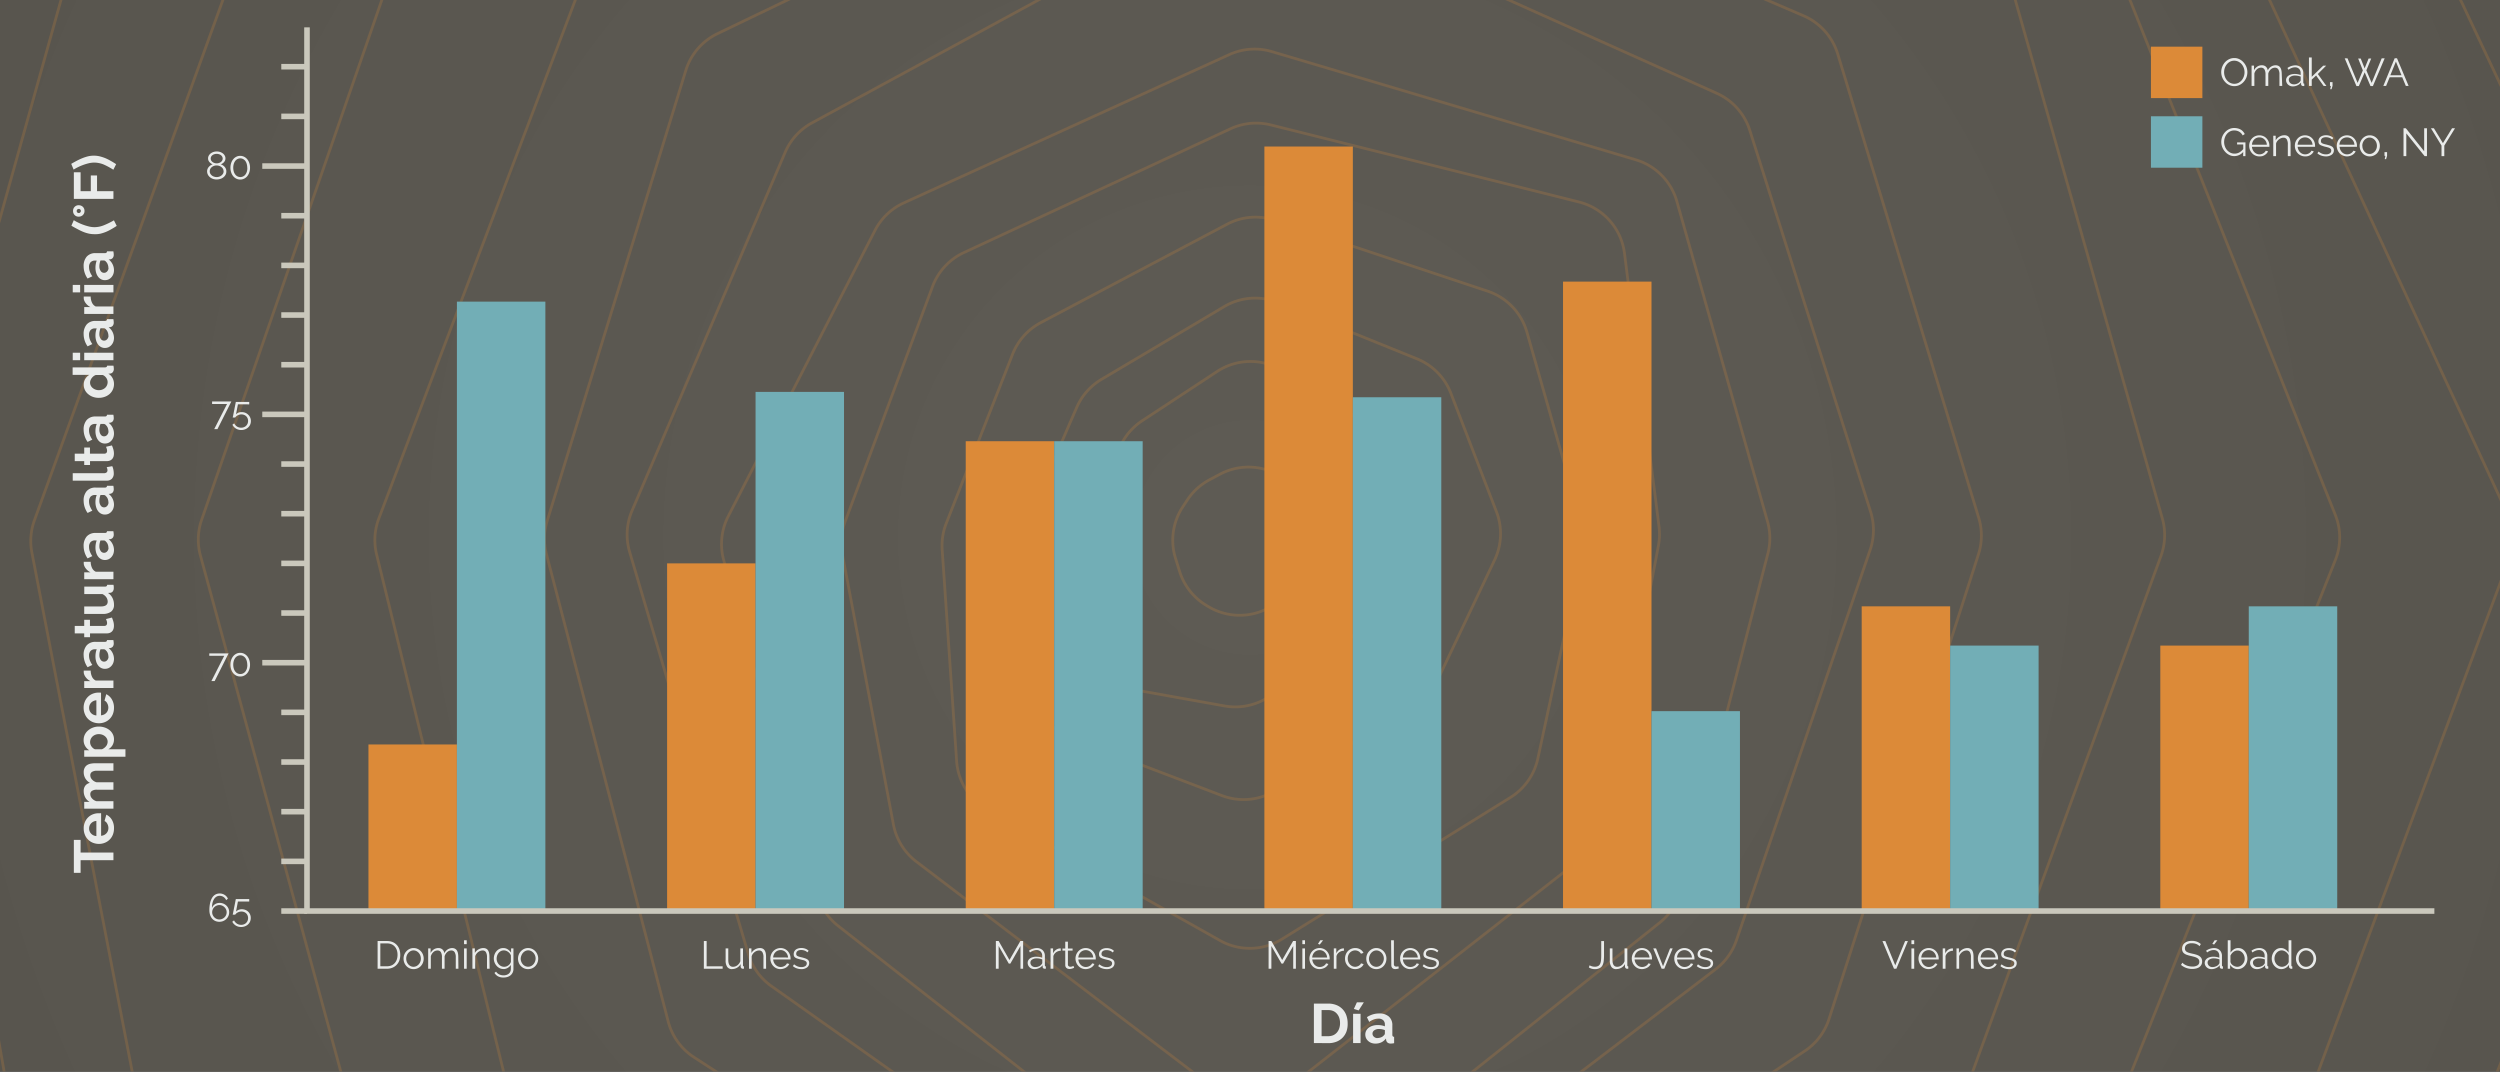 <svg xmlns="http://www.w3.org/2000/svg" xmlns:xlink="http://www.w3.org/1999/xlink" viewBox="0 0 896.78 384.42"><rect x="0" y="0" width="896.78" height="384.42" fill="#333333" stroke="none"/><defs><style>.cls-1,.cls-5,.cls-8{fill:none;}.cls-2{clip-path:url(#clip-path);}.cls-3{fill:url(#Degradado_sin_nombre_18);}.cls-4{opacity:0.2;}.cls-5{stroke:#dc8a38;}.cls-5,.cls-8{stroke-miterlimit:10;}.cls-6{fill:#dc8a38;}.cls-7{fill:#72aeb6;}.cls-8{stroke:#cac8bc;stroke-width:2px;}.cls-9{fill:#e9ebea;}</style><clipPath id="clip-path"><rect class="cls-1" width="896.78" height="384.42"/></clipPath><radialGradient id="Degradado_sin_nombre_18" cx="448.39" cy="192.79" r="505.04" gradientUnits="userSpaceOnUse"><stop offset="0" stop-color="#5e5b54"/><stop offset="1" stop-color="#58554e"/></radialGradient></defs><title>autoP9</title><g id="fondo"><g class="cls-2"><rect class="cls-3" x="-157.28" y="-185.75" width="1211.33" height="757.08"/><g class="cls-4"><path class="cls-5" d="M387.35,186.24l15.26-27.63a21.82,21.82,0,0,1,7.11-7.68l26.88-17.68a21.82,21.82,0,0,1,23.7-.17l26,16.54A21.75,21.75,0,0,1,495,160.31l8.61,22.81A21.82,21.82,0,0,1,502,201.75l-12,20.74a21.64,21.64,0,0,1-6.12,6.76l-28,20.21a21.85,21.85,0,0,1-16.64,3.77l-33.45-6a21.8,21.8,0,0,1-17.8-19l-3.25-28.94A21.73,21.73,0,0,1,387.35,186.24Z"/><path class="cls-5" d="M437.52,170.16l-3.76,2a22,22,0,0,0-7.84,7.16l-1.61,2.44a21.82,21.82,0,0,0-2.63,18.55l1.46,4.66a21.77,21.77,0,0,0,9.44,12.1l.73.44a21.8,21.8,0,0,0,27.22-3.63l2.15-2.27a21.85,21.85,0,0,0,5.14-9.06l1.42-5a21.73,21.73,0,0,0,.51-9.59l-.38-2.25A21.81,21.81,0,0,0,459,170.61h0A21.79,21.79,0,0,0,437.52,170.16Z"/><path class="cls-5" d="M439.1,110l-44,26.09a21.84,21.84,0,0,0-8.87,10.06l-17.88,41.15a21.71,21.71,0,0,0-1.73,10.52l4.1,48.62a21.82,21.82,0,0,0,14,18.55l53.6,20.4a21.82,21.82,0,0,0,19.24-1.83l50.19-31.05a21.86,21.86,0,0,0,8.23-9.2l20.18-42.51a21.81,21.81,0,0,0,.65-17.19L520.46,141.1a21.79,21.79,0,0,0-12.17-12.38l-49.88-20.2A21.84,21.84,0,0,0,439.1,110Z"/><path class="cls-5" d="M440.16,80.43l-66.82,35.3a21.86,21.86,0,0,0-10.11,11.32l-23.81,60.71a21.77,21.77,0,0,0-1.45,9.45L343.15,273a21.8,21.8,0,0,0,11.07,17.53l83.42,46.85a21.8,21.8,0,0,0,22.17-.48l82-50.84a21.87,21.87,0,0,0,9.83-13.95l15.92-73.94a21.82,21.82,0,0,0-.35-10.56l-19.48-68.44a21.85,21.85,0,0,0-14.1-14.73L457.23,79A21.83,21.83,0,0,0,440.16,80.43Z"/><path class="cls-5" d="M441.4,46.19,345.77,90.6a21.82,21.82,0,0,0-11.26,12.18l-31.35,84.33a21.81,21.81,0,0,0-1,11.65l18.32,97a21.83,21.83,0,0,0,8.22,13.31l106.75,81.26a21.82,21.82,0,0,0,26.65-.18l106.15-83a21.84,21.84,0,0,0,8-13.11l18.65-98.34a22.1,22.1,0,0,0,.21-6.79l-12.38-98A21.8,21.8,0,0,0,566.4,72.46L455.87,44.82A21.8,21.8,0,0,0,441.4,46.19Z"/><path class="cls-5" d="M441,19.57,324.22,72.78a21.79,21.79,0,0,0-10.36,9.88L261.23,185.19a21.82,21.82,0,0,0-1.6,15.84l33.51,119.84a21.82,21.82,0,0,0,7.55,11.29L434.83,437.39a21.81,21.81,0,0,0,27.05-.1L595.41,330.93a21.86,21.86,0,0,0,7.53-11.6l31.23-120.82a21.83,21.83,0,0,0-.13-11.4L601.53,72.31a21.81,21.81,0,0,0-14.77-15L456.22,18.51A21.78,21.78,0,0,0,441,19.57Z"/><path class="cls-5" d="M439.38-36.28,291.29,44.07a21.75,21.75,0,0,0-9.66,10.6L226.71,183.21a21.86,21.86,0,0,0-.86,14.74L268.39,342.1a21.73,21.73,0,0,0,8.32,11.63L435.22,465.87a21.8,21.8,0,0,0,25.82-.46l154.4-117.76a21.83,21.83,0,0,0,7.41-10.28l48-140.14a21.82,21.82,0,0,0,.16-13.65L627.68,46.77a21.78,21.78,0,0,0-11.86-13.31L458.71-37A21.77,21.77,0,0,0,439.38-36.28Z"/><path class="cls-5" d="M439.35-75.45,257.42,12.05A21.76,21.76,0,0,0,246,25.29L196.28,186.87a21.66,21.66,0,0,0-.26,11.92L239.7,366.45a21.79,21.79,0,0,0,9.22,12.78L436.83,501.37a21.8,21.8,0,0,0,24-.13L647.41,377a21.79,21.79,0,0,0,8.68-11.47L709.7,198.82a21.85,21.85,0,0,0,.11-13L659.22,19.38A21.82,21.82,0,0,0,647,5.68L457.42-75.83A21.8,21.8,0,0,0,439.35-75.45Z"/><path class="cls-5" d="M440.27-125.12,220.3-19.65a21.79,21.79,0,0,0-11,11.93L135.89,186a21.8,21.8,0,0,0-.79,12.93l52.13,212.32a21.81,21.81,0,0,0,10.88,14L437.45,553.57a21.8,21.8,0,0,0,21.43-.46L691.05,415.45a21.81,21.81,0,0,0,9.36-11.28l74.75-204.74a21.79,21.79,0,0,0,.5-13.43L714.91-28.2A21.78,21.78,0,0,0,701-42.89l-244.23-83.2A21.85,21.85,0,0,0,440.27-125.12Z"/><path class="cls-5" d="M517,570.86,732.43,451.8a21.83,21.83,0,0,0,9.71-11l95.58-239.91a21.78,21.78,0,0,0,0-16.15L742.44-54.18A21.8,21.8,0,0,0,730-66.48L456.09-170.91a21.76,21.76,0,0,0-15.57,0L168.32-66.7A21.81,21.81,0,0,0,155.5-53.48L72.34,186.43a21.74,21.74,0,0,0-.44,12.87l69.6,255.87a21.8,21.8,0,0,0,11.73,14l213.3,100.75"/><path class="cls-5" d="M552-185.27l211.86,90.1a21.83,21.83,0,0,1,11.26,10.91L899.3,184.07a21.83,21.83,0,0,1,.64,16.77l-106.89,287a21.84,21.84,0,0,1-6.92,9.5L693,570.86"/><path class="cls-5" d="M792.39,570.86l40.18-33.27a21.84,21.84,0,0,0,6.39-8.8l129.79-329.6a21.81,21.81,0,0,0-.56-17.28L822.54-127.81a21.83,21.83,0,0,0-9-9.72l-86.42-48.69"/><path class="cls-5" d="M840.66-185.27l15,14.41a21.72,21.72,0,0,1,4.4,6l173.79,348.71a21.78,21.78,0,0,1,.9,17.38L896.49,569.92"/><path class="cls-5" d="M314.48-186.22l-189.5,82a21.8,21.8,0,0,0-11.84,12.59L12.34,186.66a21.81,21.81,0,0,0-.9,11.57L71.76,510.3a21.79,21.79,0,0,0,13.82,16.31l119.13,44.25"/><path class="cls-5" d="M153.6-185.27,72.8-151.5a21.84,21.84,0,0,0-12.6,14.26L-30.62,188a22,22,0,0,0-.48,9.62l61,349.72a21.8,21.8,0,0,0,13.42,16.51l17.52,7"/><path class="cls-5" d="M37.2-185.27l-3.55,2.52A21.81,21.81,0,0,0,25.5-171.6L-89,187.43a21.73,21.73,0,0,0-.78,10l57.94,373.46"/></g></g></g><g id="contenido"><rect class="cls-6" x="132.17" y="267.05" width="31.73" height="59.75"/><rect class="cls-7" x="163.9" y="108.2" width="31.73" height="218.59"/><rect class="cls-6" x="239.3" y="202.09" width="31.73" height="124.71"/><rect class="cls-7" x="271.03" y="140.58" width="31.73" height="186.22"/><rect class="cls-6" x="346.42" y="158.27" width="31.73" height="168.52"/><rect class="cls-7" x="378.16" y="158.27" width="31.73" height="168.52"/><rect class="cls-6" x="453.55" y="52.56" width="31.73" height="274.24"/><rect class="cls-7" x="485.28" y="142.5" width="31.73" height="184.29"/><rect class="cls-6" x="560.68" y="101.02" width="31.73" height="225.78"/><rect class="cls-7" x="592.41" y="255.1" width="31.73" height="71.69"/><rect class="cls-6" x="667.81" y="217.5" width="31.73" height="109.3"/><rect class="cls-7" x="699.54" y="231.58" width="31.73" height="95.22"/><rect class="cls-6" x="774.93" y="231.58" width="31.73" height="95.22"/><rect class="cls-7" x="806.66" y="217.5" width="31.73" height="109.3"/><polyline class="cls-8" points="873.24 326.8 110.12 326.8 110.12 9.81"/><line class="cls-8" x1="110.12" y1="326.8" x2="100.9" y2="326.8"/><line class="cls-8" x1="110.12" y1="308.98" x2="100.9" y2="308.98"/><line class="cls-8" x1="110.12" y1="291.16" x2="100.9" y2="291.16"/><line class="cls-8" x1="110.12" y1="273.35" x2="100.9" y2="273.35"/><line class="cls-8" x1="110.12" y1="255.53" x2="100.9" y2="255.53"/><line class="cls-8" x1="110.12" y1="237.72" x2="94.08" y2="237.72"/><line class="cls-8" x1="110.12" y1="219.9" x2="100.9" y2="219.9"/><line class="cls-8" x1="110.12" y1="202.09" x2="100.9" y2="202.09"/><line class="cls-8" x1="110.12" y1="184.27" x2="100.9" y2="184.27"/><line class="cls-8" x1="110.12" y1="166.46" x2="100.9" y2="166.46"/><line class="cls-8" x1="110.12" y1="148.64" x2="94.08" y2="148.64"/><line class="cls-8" x1="110.12" y1="130.83" x2="100.9" y2="130.83"/><line class="cls-8" x1="110.12" y1="113.01" x2="100.9" y2="113.01"/><line class="cls-8" x1="110.12" y1="95.2" x2="100.9" y2="95.2"/><line class="cls-8" x1="110.12" y1="77.38" x2="100.9" y2="77.38"/><line class="cls-8" x1="110.12" y1="59.57" x2="94.08" y2="59.57"/><line class="cls-8" x1="110.12" y1="41.75" x2="100.9" y2="41.75"/><line class="cls-8" x1="110.12" y1="23.93" x2="100.9" y2="23.93"/><path class="cls-9" d="M82.21,327.24a3.34,3.34,0,0,1-.27,1.34,3.38,3.38,0,0,1-.75,1.08,3.59,3.59,0,0,1-2.51,1,3.6,3.6,0,0,1-1.44-.29,3.29,3.29,0,0,1-1.13-.82,4,4,0,0,1-.73-1.31,5.29,5.29,0,0,1-.27-1.74,11.41,11.41,0,0,1,.27-2.64,6.15,6.15,0,0,1,.75-1.88,3.19,3.19,0,0,1,1.15-1.11,3.14,3.14,0,0,1,1.5-.37,3.27,3.27,0,0,1,1.78.5,3.07,3.07,0,0,1,1.19,1.35l-.62.56a2.5,2.5,0,0,0-.92-1.14,2.53,2.53,0,0,0-1.43-.43,2.16,2.16,0,0,0-1.12.3,2.58,2.58,0,0,0-.86.85,4.49,4.49,0,0,0-.56,1.36,7.83,7.83,0,0,0-.2,1.83,2.62,2.62,0,0,1,1.06-1.31,3,3,0,0,1,1.7-.49,3.47,3.47,0,0,1,1.33.26,3.37,3.37,0,0,1,1.09.71,3.29,3.29,0,0,1,1,2.39Zm-3.5,2.58a2.39,2.39,0,0,0,1-.21,2.59,2.59,0,0,0,1.39-1.37,2.59,2.59,0,0,0,.2-1,2.39,2.39,0,0,0-.21-1,2.52,2.52,0,0,0-.57-.82,2.57,2.57,0,0,0-.82-.55,2.42,2.42,0,0,0-1-.21,2.39,2.39,0,0,0-1,.21,2.61,2.61,0,0,0-.83.55,2.49,2.49,0,0,0-.56.82,2.55,2.55,0,0,0-.2,1,2.38,2.38,0,0,0,.21,1,2.75,2.75,0,0,0,.57.82,2.59,2.59,0,0,0,1.82.77Z"/><path class="cls-9" d="M86.71,326.15a3.33,3.33,0,0,1,1.27.23A3,3,0,0,1,89.7,328a3.14,3.14,0,0,1,.25,1.28,3.25,3.25,0,0,1-.27,1.35,3.13,3.13,0,0,1-.74,1,3.47,3.47,0,0,1-1.1.66,3.95,3.95,0,0,1-2.36.11,3.39,3.39,0,0,1-.89-.39,3.48,3.48,0,0,1-.73-.6,3,3,0,0,1-.54-.78l.63-.48A3.08,3.08,0,0,0,85,331.33a2.77,2.77,0,0,0,1.49.42,2.58,2.58,0,0,0,1-.18,2.34,2.34,0,0,0,.78-.49,2.58,2.58,0,0,0,.53-.77,2.63,2.63,0,0,0,.19-1,2.44,2.44,0,0,0-.19-.95,2.11,2.11,0,0,0-.5-.73,2.23,2.23,0,0,0-.76-.48,2.62,2.62,0,0,0-.94-.17,2.75,2.75,0,0,0-1.23.29,2.38,2.38,0,0,0-1,.83h-.88c0-.05,0-.18.07-.38s.08-.43.14-.7.12-.57.18-.9.13-.66.2-1c.15-.79.33-1.66.51-2.62h4.81v.88H85.35L84.66,327a2.57,2.57,0,0,1,.89-.61A3.11,3.11,0,0,1,86.71,326.15Z"/><path class="cls-9" d="M135.45,347.5v-9.94h3.37a5.15,5.15,0,0,1,2.08.39,4.27,4.27,0,0,1,1.48,1.07,4.45,4.45,0,0,1,.9,1.57,6.14,6.14,0,0,1,.3,1.93,5.8,5.8,0,0,1-.34,2.05,4.53,4.53,0,0,1-1,1.57,4.29,4.29,0,0,1-1.5,1,5.16,5.16,0,0,1-2,.36Zm7.15-5a5.1,5.1,0,0,0-.25-1.65,3.57,3.57,0,0,0-.74-1.29,3.17,3.17,0,0,0-1.18-.85,4.06,4.06,0,0,0-1.61-.3h-2.39v8.2h2.39a4,4,0,0,0,1.63-.31,3.24,3.24,0,0,0,1.18-.87,3.85,3.85,0,0,0,.73-1.3A5.31,5.31,0,0,0,142.6,342.52Z"/><path class="cls-9" d="M148.37,347.64a3.5,3.5,0,0,1-1.46-.3,3.46,3.46,0,0,1-1.14-.82,3.69,3.69,0,0,1-.75-1.2,4.13,4.13,0,0,1-.26-1.44,4,4,0,0,1,.27-1.46,3.56,3.56,0,0,1,.76-1.2,3.64,3.64,0,0,1,1.14-.83,3.27,3.27,0,0,1,1.44-.31,3.37,3.37,0,0,1,1.45.31,3.8,3.8,0,0,1,1.15.83,3.69,3.69,0,0,1,.75,1.2,4.1,4.1,0,0,1,0,2.9,3.69,3.69,0,0,1-.75,1.2,3.51,3.51,0,0,1-2.61,1.12Zm-2.65-3.75a3,3,0,0,0,.21,1.14,3.14,3.14,0,0,0,.57.93,2.7,2.7,0,0,0,.84.62,2.38,2.38,0,0,0,1,.22,2.42,2.42,0,0,0,1-.23,2.58,2.58,0,0,0,.84-.63,2.87,2.87,0,0,0,.58-.93,3.23,3.23,0,0,0,0-2.29,2.89,2.89,0,0,0-1.42-1.57,2.42,2.42,0,0,0-1-.23,2.31,2.31,0,0,0-1,.23,2.76,2.76,0,0,0-.84.64,3,3,0,0,0-.58.95A3.09,3.09,0,0,0,145.72,343.89Z"/><path class="cls-9" d="M164.44,347.5h-.95v-4.07a3.43,3.43,0,0,0-.41-1.88,1.35,1.35,0,0,0-1.2-.6,2.06,2.06,0,0,0-.79.15,2.53,2.53,0,0,0-.69.44,3,3,0,0,0-.55.66,3.42,3.42,0,0,0-.37.85v4.45h-.95v-4.07a3.51,3.51,0,0,0-.39-1.89,1.35,1.35,0,0,0-1.2-.59,2.16,2.16,0,0,0-1.47.57,3.27,3.27,0,0,0-.93,1.52v4.46h-.95v-7.29h.87v1.65a3.47,3.47,0,0,1,1.17-1.31,3,3,0,0,1,1.61-.47,2.06,2.06,0,0,1,1.48.52,2.25,2.25,0,0,1,.68,1.36,3.12,3.12,0,0,1,2.81-1.88,2.23,2.23,0,0,1,1,.23,1.79,1.79,0,0,1,.68.63,2.9,2.9,0,0,1,.38,1,6.36,6.36,0,0,1,.12,1.29Z"/><path class="cls-9" d="M166.46,338.68v-1.4h.95v1.4Zm0,8.82v-7.29h.95v7.29Z"/><path class="cls-9" d="M175.64,347.5h-.95v-4.07a3.51,3.51,0,0,0-.39-1.89,1.31,1.31,0,0,0-1.18-.59,2.48,2.48,0,0,0-.84.15,3,3,0,0,0-.78.44,3.3,3.3,0,0,0-.63.66,2.52,2.52,0,0,0-.41.84v4.46h-1v-7.29h.87v1.65a3.44,3.44,0,0,1,1.28-1.29,3.56,3.56,0,0,1,1.81-.49,2.13,2.13,0,0,1,1,.23,1.69,1.69,0,0,1,.67.63,3,3,0,0,1,.37,1,7.42,7.42,0,0,1,.11,1.3Z"/><path class="cls-9" d="M180.6,347.6a3,3,0,0,1-1.38-.31,3.42,3.42,0,0,1-1.08-.84,3.91,3.91,0,0,1-1-2.57,4.37,4.37,0,0,1,.24-1.45,3.7,3.7,0,0,1,.7-1.21,3.35,3.35,0,0,1,1.07-.83,3,3,0,0,1,1.38-.31,2.83,2.83,0,0,1,1.62.47,4.56,4.56,0,0,1,1.18,1.18v-1.52h.85v7.32a3,3,0,0,1-.28,1.34,3,3,0,0,1-.78,1,3.29,3.29,0,0,1-1.13.59,4.75,4.75,0,0,1-1.38.19,4.13,4.13,0,0,1-2-.44,3.5,3.5,0,0,1-1.24-1.21l.58-.46a2.65,2.65,0,0,0,1.15,1,3.64,3.64,0,0,0,1.54.33,3.33,3.33,0,0,0,1-.15,2.52,2.52,0,0,0,.83-.43,2.06,2.06,0,0,0,.57-.73,2.4,2.4,0,0,0,.21-1v-1.44a3.2,3.2,0,0,1-2.67,1.51Zm.26-.8a2.39,2.39,0,0,0,.83-.15,3.06,3.06,0,0,0,.73-.41,2.83,2.83,0,0,0,.56-.59,2,2,0,0,0,.29-.65v-2.26a2.82,2.82,0,0,0-.42-.73,3.23,3.23,0,0,0-.6-.57,3.55,3.55,0,0,0-.72-.38,2.38,2.38,0,0,0-.78-.14,2.32,2.32,0,0,0-1.1.26,2.69,2.69,0,0,0-.82.68,3.22,3.22,0,0,0-.51.95,3.38,3.38,0,0,0-.17,1.08,3,3,0,0,0,.21,1.12,2.87,2.87,0,0,0,.58.93,2.55,2.55,0,0,0,.86.63A2.49,2.49,0,0,0,180.86,346.8Z"/><path class="cls-9" d="M189.43,347.64a3.5,3.5,0,0,1-1.46-.3,3.57,3.57,0,0,1-1.14-.82,3.69,3.69,0,0,1-.75-1.2,4.13,4.13,0,0,1-.26-1.44,4,4,0,0,1,.27-1.46,3.56,3.56,0,0,1,.76-1.2,3.64,3.64,0,0,1,1.14-.83,3.3,3.3,0,0,1,1.44-.31,3.34,3.34,0,0,1,1.45.31,3.8,3.8,0,0,1,1.15.83,3.69,3.69,0,0,1,.75,1.2,3.76,3.76,0,0,1,.28,1.46,3.92,3.92,0,0,1-.27,1.44,3.69,3.69,0,0,1-.75,1.2,3.4,3.4,0,0,1-1.15.82A3.5,3.5,0,0,1,189.43,347.64Zm-2.65-3.75A3,3,0,0,0,187,345a3.14,3.14,0,0,0,.57.93,2.7,2.7,0,0,0,.84.62,2.47,2.47,0,0,0,2.06,0,2.73,2.73,0,0,0,.85-.63,3,3,0,0,0,.57-.93,3,3,0,0,0-1.42-3.86,2.42,2.42,0,0,0-1-.23,2.38,2.38,0,0,0-1,.23,2.76,2.76,0,0,0-.84.64,3,3,0,0,0-.58.95A3.09,3.09,0,0,0,186.78,343.89Z"/><path class="cls-9" d="M252.48,347.5v-9.94h1v9.07h5.74v.87Z"/><path class="cls-9" d="M262.64,347.64a2.05,2.05,0,0,1-1.77-.79,4,4,0,0,1-.58-2.36v-4.28h.95v4.11c0,1.66.57,2.48,1.7,2.48a2.57,2.57,0,0,0,.82-.14,2.71,2.71,0,0,0,.75-.4,3.7,3.7,0,0,0,.62-.63,3.29,3.29,0,0,0,.44-.83v-4.59h.95v6.06c0,.26.11.39.34.39v.84l-.28,0h-.14a.76.76,0,0,1-.55-.24.84.84,0,0,1-.21-.6v-.84a3.46,3.46,0,0,1-3,1.79Z"/><path class="cls-9" d="M274.81,347.5h-.95v-4.07a3.51,3.51,0,0,0-.39-1.89,1.32,1.32,0,0,0-1.18-.59,2.48,2.48,0,0,0-.84.15,3,3,0,0,0-.78.44,3.34,3.34,0,0,0-.64.66,2.7,2.7,0,0,0-.4.84v4.46h-.95v-7.29h.86v1.65a3.52,3.52,0,0,1,1.28-1.29,3.6,3.6,0,0,1,1.82-.49,2.13,2.13,0,0,1,1,.23,1.76,1.76,0,0,1,.67.63,3,3,0,0,1,.37,1,7.42,7.42,0,0,1,.11,1.3Z"/><path class="cls-9" d="M280,347.64a3.58,3.58,0,0,1-1.47-.3,3.49,3.49,0,0,1-1.15-.83,3.6,3.6,0,0,1-.76-1.21,3.89,3.89,0,0,1,.75-4.1,3.65,3.65,0,0,1,4.08-.82,3.61,3.61,0,0,1,1.14.82,3.89,3.89,0,0,1,1,2.62V344a.51.51,0,0,1,0,.16h-6.24a3.18,3.18,0,0,0,.27,1.08,2.77,2.77,0,0,0,.6.86,2.46,2.46,0,0,0,.83.57,2.38,2.38,0,0,0,1,.2,2.8,2.8,0,0,0,.7-.09,3.08,3.08,0,0,0,.64-.27,2.41,2.41,0,0,0,.54-.41,2,2,0,0,0,.36-.54l.83.22a2.77,2.77,0,0,1-.48.74,3.29,3.29,0,0,1-.71.57,3.64,3.64,0,0,1-.9.38A3.86,3.86,0,0,1,280,347.64Zm2.69-4.17a2.87,2.87,0,0,0-.28-1.07,2.78,2.78,0,0,0-.59-.83A2.42,2.42,0,0,0,281,341a2.59,2.59,0,0,0-1-.2,2.64,2.64,0,0,0-1,.2,2.36,2.36,0,0,0-.83.55,2.68,2.68,0,0,0-.58.84,3.3,3.3,0,0,0-.26,1.06Z"/><path class="cls-9" d="M287.48,347.64a5,5,0,0,1-1.67-.28,4,4,0,0,1-1.4-.81l.44-.64a4.82,4.82,0,0,0,1.25.75,3.61,3.61,0,0,0,1.36.25,2.54,2.54,0,0,0,1.41-.35,1.17,1.17,0,0,0,.53-1,.93.93,0,0,0-.14-.51,1.52,1.52,0,0,0-.42-.36,3.43,3.43,0,0,0-.68-.27l-1-.24c-.42-.11-.79-.21-1.09-.31a3.27,3.27,0,0,1-.77-.35,1.24,1.24,0,0,1-.45-.49,1.68,1.68,0,0,1-.14-.72,2.12,2.12,0,0,1,.21-1,2.23,2.23,0,0,1,.59-.7,2.91,2.91,0,0,1,.87-.41,4,4,0,0,1,1.06-.14,4.07,4.07,0,0,1,1.52.27,3.11,3.11,0,0,1,1.11.73l-.46.56a2.55,2.55,0,0,0-1-.63,3.54,3.54,0,0,0-1.21-.21,3.08,3.08,0,0,0-.7.07,1.73,1.73,0,0,0-.57.25,1.18,1.18,0,0,0-.38.42,1.22,1.22,0,0,0-.14.61,1,1,0,0,0,.1.48.82.82,0,0,0,.32.32,3.4,3.4,0,0,0,.56.23c.23.07.51.15.84.22s.88.22,1.23.34a3.89,3.89,0,0,1,.89.39,1.55,1.55,0,0,1,.54.54,1.62,1.62,0,0,1,.18.79,1.9,1.9,0,0,1-.77,1.59A3.27,3.27,0,0,1,287.48,347.64Z"/><path class="cls-9" d="M366.06,347.5v-8.16l-3.63,6.31h-.57l-3.63-6.31v8.16h-1v-9.94h1l3.88,6.81,3.9-6.81h1v9.94Z"/><path class="cls-9" d="M371.1,347.64a2.69,2.69,0,0,1-1-.17,2.36,2.36,0,0,1-.77-.49,2.05,2.05,0,0,1-.51-.72,2.18,2.18,0,0,1-.18-.89,1.8,1.8,0,0,1,.22-.88,2.2,2.2,0,0,1,.63-.7,3,3,0,0,1,1-.45,4.31,4.31,0,0,1,1.23-.16,7.27,7.27,0,0,1,1.13.09,5.38,5.38,0,0,1,1,.28v-.65a2.14,2.14,0,0,0-.54-1.54,2,2,0,0,0-1.51-.56,3.17,3.17,0,0,0-1.15.22,5.56,5.56,0,0,0-1.19.64l-.34-.63a5,5,0,0,1,2.75-.95,3,3,0,0,1,2.15.77,2.88,2.88,0,0,1,.79,2.13v3.29c0,.26.11.39.35.39v.84a2,2,0,0,1-.37,0,.85.85,0,0,1-.57-.18.7.7,0,0,1-.21-.5l0-.58a3.3,3.3,0,0,1-1.27,1A3.77,3.77,0,0,1,371.1,347.64Zm.22-.73a3.26,3.26,0,0,0,1.37-.28,2.15,2.15,0,0,0,.94-.74.7.7,0,0,0,.19-.27.74.74,0,0,0,.06-.27v-1.19a5.26,5.26,0,0,0-1-.28,5.19,5.19,0,0,0-1-.1,2.88,2.88,0,0,0-1.63.42,1.28,1.28,0,0,0-.63,1.1,1.45,1.45,0,0,0,.13.63,1.73,1.73,0,0,0,.36.52,2,2,0,0,0,.56.34A1.91,1.91,0,0,0,371.32,346.91Z"/><path class="cls-9" d="M380.53,341.05a3,3,0,0,0-1.68.53,2.69,2.69,0,0,0-1,1.39v4.53h-1v-7.29h.9V342a3.32,3.32,0,0,1,1.09-1.32,2.59,2.59,0,0,1,1.47-.47h.18Z"/><path class="cls-9" d="M385.31,347.15l-.25.11a2.61,2.61,0,0,1-.37.14,4.49,4.49,0,0,1-.47.13,2.6,2.6,0,0,1-.56.06,1.87,1.87,0,0,1-.59-.09,1.22,1.22,0,0,1-.49-.26,1.27,1.27,0,0,1-.34-.44,1.48,1.48,0,0,1-.12-.61V341h-1v-.75h1v-2.47h.95v2.47h1.68V341h-1.68v5a.74.74,0,0,0,.28.59,1,1,0,0,0,.6.19,1.73,1.73,0,0,0,.71-.13,3.17,3.17,0,0,0,.4-.19Z"/><path class="cls-9" d="M389.47,347.64a3.54,3.54,0,0,1-1.47-.3,3.39,3.39,0,0,1-1.15-.83,3.79,3.79,0,0,1-.77-1.21,3.85,3.85,0,0,1,.76-4.1,3.44,3.44,0,0,1,1.16-.82,3.68,3.68,0,0,1,2.91,0,3.54,3.54,0,0,1,1.15.82,3.81,3.81,0,0,1,1,2.62V344a.62.62,0,0,1,0,.16h-6.24a2.77,2.77,0,0,0,.27,1.08,2.92,2.92,0,0,0,.59.86,2.5,2.5,0,0,0,.84.57,2.38,2.38,0,0,0,1,.2,2.86,2.86,0,0,0,.7-.09,3.32,3.32,0,0,0,.64-.27,2.35,2.35,0,0,0,.53-.41,2.08,2.08,0,0,0,.37-.54l.82.22a2.51,2.51,0,0,1-.47.74,3.35,3.35,0,0,1-.72.57,3.73,3.73,0,0,1-.89.38A3.86,3.86,0,0,1,389.47,347.64Zm2.68-4.17a2.86,2.86,0,0,0-.27-1.07,2.78,2.78,0,0,0-.59-.83,2.52,2.52,0,0,0-.82-.55,2.63,2.63,0,0,0-2,0,2.5,2.5,0,0,0-.84.55,2.65,2.65,0,0,0-.57.84,3.3,3.3,0,0,0-.26,1.06Z"/><path class="cls-9" d="M397,347.64a5,5,0,0,1-1.67-.28,4,4,0,0,1-1.4-.81l.43-.64a4.87,4.87,0,0,0,1.26.75,3.61,3.61,0,0,0,1.36.25,2.54,2.54,0,0,0,1.41-.35,1.16,1.16,0,0,0,.52-1,.85.85,0,0,0-.14-.51,1.34,1.34,0,0,0-.41-.36,3.43,3.43,0,0,0-.68-.27l-1-.24c-.42-.11-.79-.21-1.1-.31a3.37,3.37,0,0,1-.76-.35,1.24,1.24,0,0,1-.45-.49,1.54,1.54,0,0,1-.14-.72,2,2,0,0,1,.8-1.66,2.91,2.91,0,0,1,.87-.41,4,4,0,0,1,1.06-.14,4.11,4.11,0,0,1,1.52.27,3.11,3.11,0,0,1,1.11.73l-.46.56a2.55,2.55,0,0,0-1-.63,3.54,3.54,0,0,0-1.21-.21,3.08,3.08,0,0,0-.7.07,1.65,1.65,0,0,0-.57.25,1.18,1.18,0,0,0-.38.42,1.22,1.22,0,0,0-.14.61,1.08,1.08,0,0,0,.09.48.92.92,0,0,0,.33.32,2.79,2.79,0,0,0,.56.23c.23.07.51.15.84.22s.87.22,1.23.34a3.89,3.89,0,0,1,.89.39,1.74,1.74,0,0,1,.54.54,1.62,1.62,0,0,1,.18.79,1.9,1.9,0,0,1-.77,1.59A3.3,3.3,0,0,1,397,347.64Z"/><path class="cls-9" d="M463.89,347.5v-8.16l-3.63,6.31h-.57l-3.63-6.31v8.16h-1v-9.94h1l3.88,6.81,3.91-6.81h1v9.94Z"/><path class="cls-9" d="M467.17,338.68v-1.4h.95v1.4Zm0,8.82v-7.29h.95v7.29Z"/><path class="cls-9" d="M473.37,347.64a3.58,3.58,0,0,1-1.47-.3,3.49,3.49,0,0,1-1.15-.83,3.6,3.6,0,0,1-.76-1.21,3.89,3.89,0,0,1,.75-4.1,3.44,3.44,0,0,1,1.16-.82,3.7,3.7,0,0,1,2.92,0,3.61,3.61,0,0,1,1.14.82,4,4,0,0,1,.74,1.19,3.83,3.83,0,0,1,.27,1.43V344a.51.51,0,0,1,0,.16h-6.24a3.18,3.18,0,0,0,.27,1.08,2.77,2.77,0,0,0,.6.86,2.46,2.46,0,0,0,.83.57,2.38,2.38,0,0,0,1,.2,2.8,2.8,0,0,0,.7-.09,3.08,3.08,0,0,0,.64-.27,2.41,2.41,0,0,0,.54-.41,2,2,0,0,0,.36-.54l.83.22a2.77,2.77,0,0,1-.48.74,3.29,3.29,0,0,1-.71.57,3.64,3.64,0,0,1-.9.38A3.86,3.86,0,0,1,473.37,347.64Zm2.69-4.17a2.87,2.87,0,0,0-.28-1.07,2.78,2.78,0,0,0-.59-.83,2.42,2.42,0,0,0-.82-.55,2.59,2.59,0,0,0-1-.2,2.64,2.64,0,0,0-1,.2,2.36,2.36,0,0,0-.83.55,2.68,2.68,0,0,0-.58.84,3.3,3.3,0,0,0-.26,1.06Zm-2.65-4.65-.63-.24.83-1.3h1Z"/><path class="cls-9" d="M482.08,341.05a2.94,2.94,0,0,0-1.68.53,2.65,2.65,0,0,0-1,1.39v4.53h-.95v-7.29h.89V342a3.4,3.4,0,0,1,1.09-1.32,2.59,2.59,0,0,1,1.47-.47h.19Z"/><path class="cls-9" d="M482.48,343.83a3.89,3.89,0,0,1,.27-1.45,3.39,3.39,0,0,1,.75-1.2,3.35,3.35,0,0,1,1.15-.8,3.61,3.61,0,0,1,1.49-.3,3.4,3.4,0,0,1,1.8.47,3,3,0,0,1,1.16,1.27l-.92.29a2.25,2.25,0,0,0-.86-.87,2.5,2.5,0,0,0-2.27-.09,2.64,2.64,0,0,0-.84.6,3,3,0,0,0-.56.92,3.36,3.36,0,0,0-.2,1.16,3.24,3.24,0,0,0,.21,1.17,3.07,3.07,0,0,0,.57.94,2.62,2.62,0,0,0,.85.63,2.39,2.39,0,0,0,1,.23,2.35,2.35,0,0,0,.69-.1,2.42,2.42,0,0,0,.64-.27,2.51,2.51,0,0,0,.5-.4,1.25,1.25,0,0,0,.29-.47l.94.28a2.45,2.45,0,0,1-.44.72,3,3,0,0,1-.7.57,3.49,3.49,0,0,1-.88.38,3.71,3.71,0,0,1-1,.13,3.58,3.58,0,0,1-1.47-.3,3.33,3.33,0,0,1-1.16-.83,3.79,3.79,0,0,1-.77-1.21A3.92,3.92,0,0,1,482.48,343.83Z"/><path class="cls-9" d="M493.71,347.64a3.5,3.5,0,0,1-1.46-.3,3.46,3.46,0,0,1-1.14-.82,3.69,3.69,0,0,1-.75-1.2,4.13,4.13,0,0,1-.26-1.44,4,4,0,0,1,.27-1.46,3.56,3.56,0,0,1,.76-1.2,3.64,3.64,0,0,1,1.14-.83,3.3,3.3,0,0,1,1.44-.31,3.34,3.34,0,0,1,1.45.31,3.8,3.8,0,0,1,1.15.83,3.69,3.69,0,0,1,.75,1.2,4,4,0,0,1,0,2.9,3.69,3.69,0,0,1-.75,1.2,3.4,3.4,0,0,1-1.15.82A3.5,3.5,0,0,1,493.71,347.64Zm-2.65-3.75a3,3,0,0,0,.21,1.14,3.14,3.14,0,0,0,.57.93,2.7,2.7,0,0,0,.84.62,2.47,2.47,0,0,0,2.06,0,2.73,2.73,0,0,0,.85-.63,3,3,0,0,0,.57-.93,3,3,0,0,0-1.42-3.86,2.42,2.42,0,0,0-1-.23,2.35,2.35,0,0,0-1,.23,2.76,2.76,0,0,0-.84.64,3,3,0,0,0-.58.95A3.09,3.09,0,0,0,491.06,343.89Z"/><path class="cls-9" d="M499,337.28h1v8.57a.89.89,0,0,0,.22.64.85.85,0,0,0,.63.23,2.81,2.81,0,0,0,.36,0,2.64,2.64,0,0,0,.4-.12l.16.77a2.82,2.82,0,0,1-.65.19,4.51,4.51,0,0,1-.66.07,1.41,1.41,0,0,1-1-.38,1.38,1.38,0,0,1-.38-1Z"/><path class="cls-9" d="M505.89,347.64a3.5,3.5,0,0,1-1.46-.3,3.43,3.43,0,0,1-1.16-.83,3.6,3.6,0,0,1-.76-1.21,3.95,3.95,0,0,1,0-2.92,3.71,3.71,0,0,1,.75-1.18,3.65,3.65,0,0,1,4.08-.82,3.61,3.61,0,0,1,1.14.82,3.89,3.89,0,0,1,1,2.62V344a.51.51,0,0,1,0,.16h-6.24a3.18,3.18,0,0,0,.27,1.08,3,3,0,0,0,.6.86,2.46,2.46,0,0,0,.83.57,2.42,2.42,0,0,0,1,.2,2.8,2.8,0,0,0,.7-.09,3.08,3.08,0,0,0,.64-.27,2.41,2.41,0,0,0,.54-.41,1.82,1.82,0,0,0,.36-.54l.83.22a2.35,2.35,0,0,1-.48.74,3.07,3.07,0,0,1-.71.57,3.64,3.64,0,0,1-.9.38A3.86,3.86,0,0,1,505.89,347.64Zm2.69-4.17a2.87,2.87,0,0,0-.28-1.07,2.94,2.94,0,0,0-.58-.83,2.56,2.56,0,0,0-.83-.55,2.59,2.59,0,0,0-1-.2,2.64,2.64,0,0,0-1,.2,2.46,2.46,0,0,0-.83.55,2.68,2.68,0,0,0-.58.84,3.05,3.05,0,0,0-.25,1.06Z"/><path class="cls-9" d="M513.38,347.64a5,5,0,0,1-1.67-.28,4,4,0,0,1-1.4-.81l.44-.64a4.82,4.82,0,0,0,1.25.75,3.61,3.61,0,0,0,1.36.25,2.54,2.54,0,0,0,1.41-.35,1.17,1.17,0,0,0,.53-1,.93.93,0,0,0-.14-.51,1.39,1.39,0,0,0-.42-.36,3.43,3.43,0,0,0-.68-.27l-1-.24c-.42-.11-.79-.21-1.09-.31a3.27,3.27,0,0,1-.77-.35,1.15,1.15,0,0,1-.44-.49,1.54,1.54,0,0,1-.15-.72,2,2,0,0,1,.22-1,2.07,2.07,0,0,1,.58-.7,2.91,2.91,0,0,1,.87-.41,4.27,4.27,0,0,1,2.58.13,3.11,3.11,0,0,1,1.11.73l-.46.56a2.55,2.55,0,0,0-1-.63,3.54,3.54,0,0,0-1.21-.21,3.14,3.14,0,0,0-.7.07,1.83,1.83,0,0,0-.57.25,1.18,1.18,0,0,0-.38.42,1.34,1.34,0,0,0-.14.61,1,1,0,0,0,.1.48.82.82,0,0,0,.32.32,3.2,3.2,0,0,0,.57.23c.22.07.5.15.83.22s.88.22,1.23.34a3.71,3.71,0,0,1,.89.39,1.55,1.55,0,0,1,.54.54,1.62,1.62,0,0,1,.18.79,1.9,1.9,0,0,1-.77,1.59A3.27,3.27,0,0,1,513.38,347.64Z"/><path class="cls-9" d="M471.31,374.15V360h5.16a7.76,7.76,0,0,1,3,.56,6.13,6.13,0,0,1,3.51,3.77,8.57,8.57,0,0,1,.44,2.75A8.26,8.26,0,0,1,483,370a6.24,6.24,0,0,1-1.41,2.24,6.32,6.32,0,0,1-2.21,1.44,7.79,7.79,0,0,1-2.89.51Zm9.38-7.12a5.93,5.93,0,0,0-.28-1.88,4.1,4.1,0,0,0-.82-1.48,3.58,3.58,0,0,0-1.33-1,4.43,4.43,0,0,0-1.79-.34h-2.4v9.36h2.4a4.33,4.33,0,0,0,1.81-.36,3.65,3.65,0,0,0,1.32-1,4.38,4.38,0,0,0,.81-1.49A5.85,5.85,0,0,0,480.69,367Z"/><path class="cls-9" d="M485.37,374.15V363.67h2.68v10.48Zm2-11.7-1.72-.52,1.08-2.38h2.5Z"/><path class="cls-9" d="M493.33,374.35a4.11,4.11,0,0,1-1.42-.25,3.47,3.47,0,0,1-1.14-.7,3.26,3.26,0,0,1-.75-1,3.18,3.18,0,0,1-.27-1.32,2.92,2.92,0,0,1,.33-1.37,3.15,3.15,0,0,1,.92-1.07,4.52,4.52,0,0,1,1.41-.69,6.07,6.07,0,0,1,1.8-.25,7.76,7.76,0,0,1,1.37.12,5.39,5.39,0,0,1,1.19.34v-.6a2.11,2.11,0,0,0-.59-1.6,2.47,2.47,0,0,0-1.75-.56,4.62,4.62,0,0,0-1.64.3,7.55,7.55,0,0,0-1.64.88l-.82-1.7a7.77,7.77,0,0,1,4.36-1.34,5.1,5.1,0,0,1,3.51,1.11,4.08,4.08,0,0,1,1.25,3.21v3.26a.94.94,0,0,0,.15.6.64.64,0,0,0,.49.2v2.28a6.23,6.23,0,0,1-1.18.14,1.81,1.81,0,0,1-1.17-.34,1.51,1.51,0,0,1-.51-.9l-.06-.58a4.67,4.67,0,0,1-1.7,1.4A4.89,4.89,0,0,1,493.33,374.35Zm.76-2a3.52,3.52,0,0,0,1.29-.24,2.24,2.24,0,0,0,.95-.64,1,1,0,0,0,.44-.76v-1.2a6.05,6.05,0,0,0-1-.29,5.82,5.82,0,0,0-1.08-.11,2.89,2.89,0,0,0-1.7.47,1.41,1.41,0,0,0-.66,1.19,1.43,1.43,0,0,0,.52,1.13A1.89,1.89,0,0,0,494.09,372.39Z"/><path class="cls-9" d="M28.91,301.28v4.54H40.69v2.74H28.91v4.54H26.49V301.28Z"/><path class="cls-9" d="M40.89,297.2a5.94,5.94,0,0,1-.43,2.28,5.14,5.14,0,0,1-2.89,2.85,5.55,5.55,0,0,1-2.06.39,5.9,5.9,0,0,1-2.11-.38,5.1,5.1,0,0,1-1.74-1.1,5.17,5.17,0,0,1-1.19-1.75,5.73,5.73,0,0,1-.44-2.31,5.57,5.57,0,0,1,.44-2.29,5.12,5.12,0,0,1,1.18-1.72,5,5,0,0,1,1.72-1.08,5.63,5.63,0,0,1,2-.37h.5a2.07,2.07,0,0,1,.4,0v8.1a3.13,3.13,0,0,0,1.1-.3,2.82,2.82,0,0,0,.82-.62,2.78,2.78,0,0,0,.7-1.86,3.09,3.09,0,0,0-.39-1.51,2.09,2.09,0,0,0-1-1l.64-2.3a4.71,4.71,0,0,1,2,1.85A5.78,5.78,0,0,1,40.89,297.2Zm-6.32-2.72a2.8,2.8,0,0,0-1.89.87,2.63,2.63,0,0,0-.71,1.87,2.59,2.59,0,0,0,.19,1,2.5,2.5,0,0,0,.53.83,2.61,2.61,0,0,0,.82.59,3,3,0,0,0,1.06.27Z"/><path class="cls-9" d="M40.69,273.8v2.68H34.81a3.08,3.08,0,0,0-1.84.43,1.39,1.39,0,0,0-.58,1.19,2.24,2.24,0,0,0,.61,1.5,3.27,3.27,0,0,0,1.59,1h6.1v2.68H34.81a3.08,3.08,0,0,0-1.84.43,1.39,1.39,0,0,0-.58,1.19,2.28,2.28,0,0,0,.6,1.49,3.26,3.26,0,0,0,1.58,1h6.12v2.68H30.21v-2.42h1.94a4,4,0,0,1-1.57-1.59,4.7,4.7,0,0,1-.55-2.31,3,3,0,0,1,.64-2,2.81,2.81,0,0,1,1.58-.92,4.58,4.58,0,0,1-1.65-1.62,4.36,4.36,0,0,1-.57-2.24,3.11,3.11,0,0,1,.36-1.58,2.62,2.62,0,0,1,.94-1,3.83,3.83,0,0,1,1.32-.47,8.28,8.28,0,0,1,1.5-.13Z"/><path class="cls-9" d="M40.89,265.18a4.18,4.18,0,0,1-.55,2.16,4,4,0,0,1-1.49,1.44H45v2.68H30.21v-2.34H32a4.25,4.25,0,0,1-1.45-1.5A4.1,4.1,0,0,1,30,265.5a4.43,4.43,0,0,1,.43-2A4.68,4.68,0,0,1,31.62,262a5.45,5.45,0,0,1,1.72-1,5.82,5.82,0,0,1,2.09-.37,6.53,6.53,0,0,1,2.14.34,5.62,5.62,0,0,1,1.74.95,4.51,4.51,0,0,1,1.16,1.45A4,4,0,0,1,40.89,265.18Zm-2.28.9a2.45,2.45,0,0,0-.26-1.11,2.83,2.83,0,0,0-.7-.87,3.37,3.37,0,0,0-1-.56,3.78,3.78,0,0,0-1.2-.2,3.32,3.32,0,0,0-1.23.22,3.11,3.11,0,0,0-1,.61,2.88,2.88,0,0,0-.66.92,2.75,2.75,0,0,0-.24,1.15,2.45,2.45,0,0,0,.13.78,2.57,2.57,0,0,0,.37.74,2.94,2.94,0,0,0,.56.61,2.15,2.15,0,0,0,.7.41h2.46a3.63,3.63,0,0,0,1.49-1.1A2.54,2.54,0,0,0,38.61,266.08Z"/><path class="cls-9" d="M40.89,253.92a5.94,5.94,0,0,1-.43,2.28,5.14,5.14,0,0,1-2.89,2.85,5.55,5.55,0,0,1-2.06.39,5.9,5.9,0,0,1-2.11-.38,5.1,5.1,0,0,1-1.74-1.1,5.17,5.17,0,0,1-1.19-1.75A5.73,5.73,0,0,1,30,253.9a5.57,5.57,0,0,1,.44-2.29,5.12,5.12,0,0,1,1.18-1.72,5,5,0,0,1,1.72-1.08,5.63,5.63,0,0,1,2-.37h.5a2.07,2.07,0,0,1,.4.05v8.1a3.13,3.13,0,0,0,1.1-.3,2.82,2.82,0,0,0,.82-.62,2.78,2.78,0,0,0,.7-1.86,3.09,3.09,0,0,0-.39-1.51,2.09,2.09,0,0,0-1-1l.64-2.3a4.71,4.71,0,0,1,2,1.85A5.78,5.78,0,0,1,40.89,253.92Zm-6.32-2.72a2.8,2.8,0,0,0-1.89.87,2.63,2.63,0,0,0-.71,1.87,2.59,2.59,0,0,0,.19,1,2.5,2.5,0,0,0,.53.83,2.61,2.61,0,0,0,.82.59,3,3,0,0,0,1.06.27Z"/><path class="cls-9" d="M32.53,240.56a5.25,5.25,0,0,0,.47,2.18,2.75,2.75,0,0,0,1.35,1.38h6.34v2.68H30.21v-2.46h2.24a4.87,4.87,0,0,1-1-.66,4.8,4.8,0,0,1-.75-.82,3.42,3.42,0,0,1-.49-.89,2.32,2.32,0,0,1-.17-.87v-.33a.75.75,0,0,1,0-.21Z"/><path class="cls-9" d="M40.89,236.34a4.11,4.11,0,0,1-.25,1.42,3.47,3.47,0,0,1-.7,1.14,3.26,3.26,0,0,1-1,.75,3.18,3.18,0,0,1-1.32.27,2.89,2.89,0,0,1-1.37-.33,3.15,3.15,0,0,1-1.07-.92,4.22,4.22,0,0,1-.69-1.41,6.07,6.07,0,0,1-.25-1.8,7.76,7.76,0,0,1,.12-1.37,5.39,5.39,0,0,1,.34-1.19h-.6a2.1,2.1,0,0,0-1.6.59,2.42,2.42,0,0,0-.56,1.75,4.62,4.62,0,0,0,.3,1.64,7.55,7.55,0,0,0,.88,1.64l-1.7.82A7.69,7.69,0,0,1,30,235a5.1,5.1,0,0,1,1.11-3.51,4.08,4.08,0,0,1,3.21-1.25h3.26a.94.94,0,0,0,.6-.15.68.68,0,0,0,.2-.49h2.28a6.23,6.23,0,0,1,.14,1.18,1.81,1.81,0,0,1-.34,1.17,1.51,1.51,0,0,1-.9.51l-.58.06a4.67,4.67,0,0,1,1.4,1.7A4.89,4.89,0,0,1,40.89,236.34Zm-2-.76a3.52,3.52,0,0,0-.24-1.29,2.41,2.41,0,0,0-.64-.95,1,1,0,0,0-.76-.44h-1.2a6.32,6.32,0,0,0-.29,1,5.08,5.08,0,0,0-.11,1.08,2.82,2.82,0,0,0,.47,1.7,1.41,1.41,0,0,0,1.19.66,1.43,1.43,0,0,0,1.13-.52A1.89,1.89,0,0,0,38.93,235.58Z"/><path class="cls-9" d="M40.15,221.52a12,12,0,0,1,.48,1.32,5.56,5.56,0,0,1,.24,1.64,4,4,0,0,1-.14,1.05,2.52,2.52,0,0,1-.45.86,2.29,2.29,0,0,1-.8.59,2.87,2.87,0,0,1-1.19.22h-6v1.38H30.21V227.2h-3.4v-2.68h3.4v-2.2h2.06v2.2h5.12a1,1,0,0,0,.79-.29,1.12,1.12,0,0,0,.23-.71,2.57,2.57,0,0,0-.14-.82l-.24-.64Z"/><path class="cls-9" d="M40.89,216.92a3,3,0,0,1-1,2.46,4.83,4.83,0,0,1-3.08.84H30.21v-2.68h6c1.61,0,2.42-.58,2.42-1.74a2.79,2.79,0,0,0-.47-1.51,3.42,3.42,0,0,0-1.43-1.19h-6.5v-2.68h7.4a.94.94,0,0,0,.6-.15.68.68,0,0,0,.2-.49h2.28c.05.27.08.49.1.67s0,.34,0,.49a1.93,1.93,0,0,1-.33,1.17,1.3,1.3,0,0,1-.91.53l-.84.06a4.51,4.51,0,0,1,1.62,1.8A5.41,5.41,0,0,1,40.89,216.92Z"/><path class="cls-9" d="M32.53,201.52A5.25,5.25,0,0,0,33,203.7a2.75,2.75,0,0,0,1.35,1.38h6.34v2.68H30.21V205.3h2.24a4.87,4.87,0,0,1-1-.66,4.8,4.8,0,0,1-.75-.82,3.42,3.42,0,0,1-.49-.89,2.32,2.32,0,0,1-.17-.87v-.33a.75.75,0,0,1,0-.21Z"/><path class="cls-9" d="M40.89,197.3a4.11,4.11,0,0,1-.25,1.42,3.47,3.47,0,0,1-.7,1.14,3.26,3.26,0,0,1-1,.75,3.18,3.18,0,0,1-1.32.27,2.89,2.89,0,0,1-1.37-.33,3.15,3.15,0,0,1-1.07-.92,4.22,4.22,0,0,1-.69-1.41,6.07,6.07,0,0,1-.25-1.8,7.76,7.76,0,0,1,.12-1.37,5.39,5.39,0,0,1,.34-1.19h-.6a2.1,2.1,0,0,0-1.6.59,2.42,2.42,0,0,0-.56,1.75,4.62,4.62,0,0,0,.3,1.64,7.55,7.55,0,0,0,.88,1.64l-1.7.82A7.69,7.69,0,0,1,30,195.94a5.1,5.1,0,0,1,1.11-3.51,4.08,4.08,0,0,1,3.21-1.25h3.26a.94.94,0,0,0,.6-.15.68.68,0,0,0,.2-.49h2.28a6.23,6.23,0,0,1,.14,1.18,1.81,1.81,0,0,1-.34,1.17,1.51,1.51,0,0,1-.9.51l-.58.06a4.67,4.67,0,0,1,1.4,1.7A4.89,4.89,0,0,1,40.89,197.3Zm-2-.76a3.52,3.52,0,0,0-.24-1.29,2.41,2.41,0,0,0-.64-.95,1,1,0,0,0-.76-.44h-1.2a6.32,6.32,0,0,0-.29,1,5.08,5.08,0,0,0-.11,1.08,2.82,2.82,0,0,0,.47,1.7,1.41,1.41,0,0,0,1.19.66,1.43,1.43,0,0,0,1.13-.52A1.89,1.89,0,0,0,38.93,196.54Z"/><path class="cls-9" d="M40.89,181a4.11,4.11,0,0,1-.25,1.42,3.47,3.47,0,0,1-.7,1.14,3.26,3.26,0,0,1-1,.75,3.18,3.18,0,0,1-1.32.27,2.89,2.89,0,0,1-1.37-.33,3.15,3.15,0,0,1-1.07-.92,4.22,4.22,0,0,1-.69-1.41,6.07,6.07,0,0,1-.25-1.8,7.76,7.76,0,0,1,.12-1.37,5.39,5.39,0,0,1,.34-1.19h-.6a2.1,2.1,0,0,0-1.6.59,2.42,2.42,0,0,0-.56,1.75,4.62,4.62,0,0,0,.3,1.64,7.55,7.55,0,0,0,.88,1.64l-1.7.82A7.69,7.69,0,0,1,30,179.66a5.1,5.1,0,0,1,1.11-3.51,4.08,4.08,0,0,1,3.21-1.25h3.26a.94.94,0,0,0,.6-.15.68.68,0,0,0,.2-.49h2.28a6.23,6.23,0,0,1,.14,1.18,1.81,1.81,0,0,1-.34,1.17,1.51,1.51,0,0,1-.9.51l-.58.06a4.67,4.67,0,0,1,1.4,1.7A4.89,4.89,0,0,1,40.89,181Zm-2-.76a3.52,3.52,0,0,0-.24-1.29,2.41,2.41,0,0,0-.64-.95,1,1,0,0,0-.76-.44h-1.2a6.32,6.32,0,0,0-.29,1,5.08,5.08,0,0,0-.11,1.08,2.82,2.82,0,0,0,.47,1.7,1.41,1.41,0,0,0,1.19.66,1.43,1.43,0,0,0,1.13-.52A1.89,1.89,0,0,0,38.93,180.26Z"/><path class="cls-9" d="M26.09,172.42v-2.68H37.33a1.33,1.33,0,0,0,.9-.28,1,1,0,0,0,.32-.8,2.13,2.13,0,0,0-.08-.53,4.46,4.46,0,0,0-.2-.55l2-.36a5.66,5.66,0,0,1,.4,1.26,7.13,7.13,0,0,1,.14,1.3,2.71,2.71,0,0,1-.67,1.95,2.56,2.56,0,0,1-1.91.69Z"/><path class="cls-9" d="M40.15,159.78a12,12,0,0,1,.48,1.32,5.56,5.56,0,0,1,.24,1.64,4,4,0,0,1-.14,1,2.52,2.52,0,0,1-.45.86,2.29,2.29,0,0,1-.8.59,2.87,2.87,0,0,1-1.19.22h-6v1.38H30.21v-1.38h-3.4v-2.68h3.4v-2.2h2.06v2.2h5.12a1,1,0,0,0,.79-.29,1.12,1.12,0,0,0,.23-.71,2.57,2.57,0,0,0-.14-.82l-.24-.64Z"/><path class="cls-9" d="M40.89,155.52a4.11,4.11,0,0,1-.25,1.42,3.47,3.47,0,0,1-.7,1.14,3.26,3.26,0,0,1-1,.75,3.18,3.18,0,0,1-1.32.27,2.89,2.89,0,0,1-1.37-.33,3,3,0,0,1-1.07-.92,4.22,4.22,0,0,1-.69-1.41,6.07,6.07,0,0,1-.25-1.8,7.76,7.76,0,0,1,.12-1.37,5.56,5.56,0,0,1,.34-1.19h-.6a2.1,2.1,0,0,0-1.6.59,2.44,2.44,0,0,0-.56,1.75,4.62,4.62,0,0,0,.3,1.64,7.55,7.55,0,0,0,.88,1.64l-1.7.82A7.69,7.69,0,0,1,30,154.16a5.13,5.13,0,0,1,1.11-3.51,4.08,4.08,0,0,1,3.21-1.25h3.26a.94.94,0,0,0,.6-.15.68.68,0,0,0,.2-.49h2.28a6.23,6.23,0,0,1,.14,1.18,1.81,1.81,0,0,1-.34,1.17,1.51,1.51,0,0,1-.9.51l-.58.06a4.67,4.67,0,0,1,1.4,1.7A4.89,4.89,0,0,1,40.89,155.52Zm-2-.76a3.52,3.52,0,0,0-.24-1.29,2.48,2.48,0,0,0-.64-.95,1,1,0,0,0-.76-.44h-1.2a6.32,6.32,0,0,0-.29,1,5.21,5.21,0,0,0-.11,1.08,2.82,2.82,0,0,0,.47,1.7,1.41,1.41,0,0,0,1.19.66,1.43,1.43,0,0,0,1.13-.52A1.87,1.87,0,0,0,38.93,154.76Z"/><path class="cls-9" d="M40.89,137.76a4.75,4.75,0,0,1-.42,2,4.69,4.69,0,0,1-1.16,1.58,5.37,5.37,0,0,1-1.73,1,6,6,0,0,1-2.13.37,6.09,6.09,0,0,1-2.12-.35,5.26,5.26,0,0,1-1.72-1,4.29,4.29,0,0,1-1.16-1.48,4.22,4.22,0,0,1-.42-1.88,3.92,3.92,0,0,1,.56-2.09,4.06,4.06,0,0,1,1.46-1.45h-6v-2.68H37.61a1,1,0,0,0,.6-.14.63.63,0,0,0,.2-.48h2.28a6.44,6.44,0,0,1,.14,1.14,1.84,1.84,0,0,1-.36,1.18,1.32,1.32,0,0,1-.94.52l-.66.06a3.86,3.86,0,0,1,1.51,1.57A4.46,4.46,0,0,1,40.89,137.76Zm-2.28-.7a2.77,2.77,0,0,0-.13-.78,3,3,0,0,0-.37-.74,3.59,3.59,0,0,0-.56-.61,2.62,2.62,0,0,0-.7-.41h-2.5a2.91,2.91,0,0,0-.81.45,3.62,3.62,0,0,0-.64.66,3.33,3.33,0,0,0-.43.78,2.2,2.2,0,0,0-.16.81,2.33,2.33,0,0,0,.26,1.11,2.59,2.59,0,0,0,.71.87,3.31,3.31,0,0,0,1,.56,3.44,3.44,0,0,0,1.2.2,3.27,3.27,0,0,0,1.22-.22,3,3,0,0,0,1-.6,2.63,2.63,0,0,0,.66-.91A2.78,2.78,0,0,0,38.61,137.06Z"/><path class="cls-9" d="M28.75,129.2H26.09v-2.68h2.66Zm11.94,0H30.21v-2.68H40.69Z"/><path class="cls-9" d="M40.89,121.24a4.11,4.11,0,0,1-.25,1.42,3.47,3.47,0,0,1-.7,1.14,3.26,3.26,0,0,1-1,.75,3.18,3.18,0,0,1-1.32.27,2.89,2.89,0,0,1-1.37-.33,3,3,0,0,1-1.07-.92,4.22,4.22,0,0,1-.69-1.41,6,6,0,0,1-.25-1.8,7.84,7.84,0,0,1,.12-1.37,5.56,5.56,0,0,1,.34-1.19h-.6a2.1,2.1,0,0,0-1.6.59,2.44,2.44,0,0,0-.56,1.75,4.62,4.62,0,0,0,.3,1.64,7.33,7.33,0,0,0,.88,1.64l-1.7.82A7.67,7.67,0,0,1,30,119.88a5.13,5.13,0,0,1,1.11-3.51,4.08,4.08,0,0,1,3.21-1.25h3.26a.94.94,0,0,0,.6-.15.68.68,0,0,0,.2-.49h2.28a6.32,6.32,0,0,1,.14,1.18,1.81,1.81,0,0,1-.34,1.17,1.42,1.42,0,0,1-.9.51l-.58.06a4.75,4.75,0,0,1,1.4,1.7A4.89,4.89,0,0,1,40.89,121.24Zm-2-.76a3.52,3.52,0,0,0-.24-1.29,2.48,2.48,0,0,0-.64-1,1,1,0,0,0-.76-.44h-1.2a6.32,6.32,0,0,0-.29,1,5.21,5.21,0,0,0-.11,1.08,2.8,2.8,0,0,0,.47,1.7,1.41,1.41,0,0,0,1.19.66,1.43,1.43,0,0,0,1.13-.52A1.87,1.87,0,0,0,38.93,120.48Z"/><path class="cls-9" d="M32.53,106.38a5.21,5.21,0,0,0,.47,2.18,2.75,2.75,0,0,0,1.35,1.38h6.34v2.68H30.21v-2.46h2.24a4.15,4.15,0,0,1-1-.66,4.45,4.45,0,0,1-.75-.82,3.42,3.42,0,0,1-.49-.89,2.32,2.32,0,0,1-.17-.87v-.33a.75.75,0,0,1,0-.21Z"/><path class="cls-9" d="M28.75,104.88H26.09V102.2h2.66Zm11.94,0H30.21V102.2H40.69Z"/><path class="cls-9" d="M40.89,96.92a4.11,4.11,0,0,1-.25,1.42,3.47,3.47,0,0,1-.7,1.14,3.26,3.26,0,0,1-1,.75,3.18,3.18,0,0,1-1.32.27,2.89,2.89,0,0,1-1.37-.33,3,3,0,0,1-1.07-.92,4.22,4.22,0,0,1-.69-1.41,6,6,0,0,1-.25-1.8,7.84,7.84,0,0,1,.12-1.37,5.56,5.56,0,0,1,.34-1.19h-.6a2.1,2.1,0,0,0-1.6.59,2.44,2.44,0,0,0-.56,1.75,4.62,4.62,0,0,0,.3,1.64,7.33,7.33,0,0,0,.88,1.64l-1.7.82A7.67,7.67,0,0,1,30,95.56a5.13,5.13,0,0,1,1.11-3.51,4.08,4.08,0,0,1,3.21-1.25h3.26a.94.94,0,0,0,.6-.15.68.68,0,0,0,.2-.49h2.28a6.32,6.32,0,0,1,.14,1.18,1.81,1.81,0,0,1-.34,1.17,1.42,1.42,0,0,1-.9.51l-.58.06a4.75,4.75,0,0,1,1.4,1.7A4.89,4.89,0,0,1,40.89,96.92Zm-2-.76a3.52,3.52,0,0,0-.24-1.29,2.48,2.48,0,0,0-.64-1,1,1,0,0,0-.76-.44h-1.2a6.32,6.32,0,0,0-.29,1,5.21,5.21,0,0,0-.11,1.08,2.8,2.8,0,0,0,.47,1.7,1.41,1.41,0,0,0,1.19.66,1.43,1.43,0,0,0,1.13-.52A1.87,1.87,0,0,0,38.93,96.16Z"/><path class="cls-9" d="M33.75,84a8.72,8.72,0,0,1-2-.23,12.2,12.2,0,0,1-2-.64,20.85,20.85,0,0,1-2.05-1c-.69-.36-1.39-.74-2.09-1.16l.86-2a11.16,11.16,0,0,0,1.31.75,18.74,18.74,0,0,0,4,1.49,8.55,8.55,0,0,0,2.13.28,9.1,9.1,0,0,0,3.36-.69,27.09,27.09,0,0,0,3.6-1.77l1,2c-.62.42-1.25.81-1.91,1.17a15.27,15.27,0,0,1-2,1,14.54,14.54,0,0,1-2,.64A8.88,8.88,0,0,1,33.75,84Z"/><path class="cls-9" d="M28.19,77.72a1.92,1.92,0,0,1-1.41-.57,2,2,0,0,1-.57-1.47,2,2,0,0,1,.57-1.48,1.92,1.92,0,0,1,1.41-.58,2.11,2.11,0,0,1,1.54.58,2,2,0,0,1,.58,1.48,2,2,0,0,1-.59,1.47A2.13,2.13,0,0,1,28.19,77.72Zm-.46-1.5a.79.79,0,0,0,.54.2.66.66,0,0,0,.5-.2.82.82,0,0,0,.24-.54.68.68,0,0,0-.24-.54.7.7,0,0,0-.5-.2.84.84,0,0,0-.54.2.78.78,0,0,0-.16.24.78.78,0,0,0,.16.84Z"/><path class="cls-9" d="M40.69,71.34H26.49V61.8h2.42v6.78h3.66V62.94h2.24v5.64h5.88Z"/><path class="cls-9" d="M33.75,55.84a8.88,8.88,0,0,1,2,.24,16,16,0,0,1,2,.64,18.34,18.34,0,0,1,2,1c.66.37,1.29.76,1.91,1.17l-1,2A26,26,0,0,0,37.17,59a9.28,9.28,0,0,0-3.36-.68,9,9,0,0,0-2.13.28,18.77,18.77,0,0,0-2.12.67,19,19,0,0,0-1.84.82,15,15,0,0,0-1.31.75l-.86-2.06c.7-.41,1.4-.8,2.09-1.16a20.74,20.74,0,0,1,2.05-.94,15.78,15.78,0,0,1,2-.63A9.29,9.29,0,0,1,33.75,55.84Z"/><path class="cls-9" d="M570.22,346.26a3,3,0,0,0,.8.36,3.61,3.61,0,0,0,1.08.15,2.33,2.33,0,0,0,1.21-.27,1.7,1.7,0,0,0,.69-.8,3.94,3.94,0,0,0,.31-1.31c.05-.52.07-1.11.07-1.77v-5.06h1v5.06a18.58,18.58,0,0,1-.1,2.06,4.73,4.73,0,0,1-.44,1.59,2.41,2.41,0,0,1-1,1,3.57,3.57,0,0,1-1.74.37,3.74,3.74,0,0,1-2.16-.62Z"/><path class="cls-9" d="M579.81,347.64a2.05,2.05,0,0,1-1.77-.79,4,4,0,0,1-.58-2.36v-4.28h.95v4.11c0,1.66.57,2.48,1.7,2.48a2.57,2.57,0,0,0,.82-.14,2.71,2.71,0,0,0,.75-.4,3.37,3.37,0,0,0,.62-.63,3.29,3.29,0,0,0,.44-.83v-4.59h1v6.06c0,.26.11.39.34.39v.84l-.27,0h-.15a.76.76,0,0,1-.55-.24.84.84,0,0,1-.21-.6v-.84a3.46,3.46,0,0,1-3,1.79Z"/><path class="cls-9" d="M589,347.64a3.5,3.5,0,0,1-1.46-.3,3.43,3.43,0,0,1-1.16-.83,3.6,3.6,0,0,1-.76-1.21,3.95,3.95,0,0,1,0-2.92,3.71,3.71,0,0,1,.75-1.18,3.65,3.65,0,0,1,4.08-.82,3.61,3.61,0,0,1,1.14.82,3.89,3.89,0,0,1,1,2.62V344a.51.51,0,0,1,0,.16h-6.24a3.18,3.18,0,0,0,.27,1.08,3,3,0,0,0,.6.86,2.46,2.46,0,0,0,.83.57,2.42,2.42,0,0,0,1,.2,2.8,2.8,0,0,0,.7-.09,3.08,3.08,0,0,0,.64-.27,2.41,2.41,0,0,0,.54-.41,2,2,0,0,0,.36-.54l.83.22a2.54,2.54,0,0,1-.48.74,3.07,3.07,0,0,1-.71.57,3.64,3.64,0,0,1-.9.38A3.86,3.86,0,0,1,589,347.64Zm2.69-4.17a2.87,2.87,0,0,0-.28-1.07,2.94,2.94,0,0,0-.58-.83A2.56,2.56,0,0,0,590,341a2.59,2.59,0,0,0-1-.2,2.64,2.64,0,0,0-1,.2,2.46,2.46,0,0,0-.83.55,2.68,2.68,0,0,0-.58.84,3.3,3.3,0,0,0-.26,1.06Z"/><path class="cls-9" d="M596.05,347.5l-3-7.29h1l2.5,6.41,2.52-6.41H600l-3,7.29Z"/><path class="cls-9" d="M604.23,347.64a3.5,3.5,0,0,1-1.46-.3,3.43,3.43,0,0,1-1.16-.83,3.6,3.6,0,0,1-.76-1.21,4.08,4.08,0,0,1,0-2.92,3.57,3.57,0,0,1,.76-1.18,3.4,3.4,0,0,1,1.15-.82,3.7,3.7,0,0,1,2.92,0,3.61,3.61,0,0,1,1.14.82,3.89,3.89,0,0,1,1,2.62V344a.51.51,0,0,1,0,.16h-6.24a3.18,3.18,0,0,0,.27,1.08,3,3,0,0,0,.6.86,2.46,2.46,0,0,0,.83.57,2.42,2.42,0,0,0,1,.2,2.74,2.74,0,0,0,.7-.09,3.42,3.42,0,0,0,.65-.27,2.6,2.6,0,0,0,.53-.41,1.82,1.82,0,0,0,.36-.54l.83.22a2.35,2.35,0,0,1-.48.74,3.07,3.07,0,0,1-.71.57,3.64,3.64,0,0,1-.9.38A3.8,3.8,0,0,1,604.23,347.64Zm2.69-4.17a3.06,3.06,0,0,0-.27-1.07,3.18,3.18,0,0,0-.59-.83,2.56,2.56,0,0,0-.83-.55,2.59,2.59,0,0,0-1-.2,2.64,2.64,0,0,0-1,.2,2.46,2.46,0,0,0-.83.55,2.68,2.68,0,0,0-.58.84,3.05,3.05,0,0,0-.25,1.06Z"/><path class="cls-9" d="M611.72,347.64a5,5,0,0,1-1.67-.28,4.05,4.05,0,0,1-1.4-.81l.44-.64a5,5,0,0,0,1.25.75,3.66,3.66,0,0,0,1.37.25,2.52,2.52,0,0,0,1.4-.35,1.17,1.17,0,0,0,.53-1,.93.93,0,0,0-.14-.51,1.47,1.47,0,0,0-.41-.36,3.82,3.82,0,0,0-.69-.27l-1-.24c-.42-.11-.78-.21-1.09-.31a3.18,3.18,0,0,1-.76-.35,1.17,1.17,0,0,1-.45-.49,1.54,1.54,0,0,1-.15-.72,2,2,0,0,1,.81-1.66,2.74,2.74,0,0,1,.86-.41,4.05,4.05,0,0,1,1.06-.14,4.17,4.17,0,0,1,1.53.27,3.16,3.16,0,0,1,1.1.73l-.46.56a2.55,2.55,0,0,0-1-.63,3.5,3.5,0,0,0-1.21-.21,3.14,3.14,0,0,0-.7.07,1.68,1.68,0,0,0-.56.25,1.12,1.12,0,0,0-.39.42,1.34,1.34,0,0,0-.14.61,1,1,0,0,0,.1.48.82.82,0,0,0,.32.32,3.2,3.2,0,0,0,.57.23c.23.07.5.15.83.22s.88.22,1.23.34a3.71,3.71,0,0,1,.89.39,1.55,1.55,0,0,1,.54.54,1.62,1.62,0,0,1,.18.79,1.87,1.87,0,0,1-.77,1.59A3.27,3.27,0,0,1,611.72,347.64Z"/><path class="cls-9" d="M676.29,337.56l3.56,8.72,3.54-8.72h1l-4.14,9.94h-.85l-4.15-9.94Z"/><path class="cls-9" d="M685.65,338.68v-1.4h1v1.4Zm0,8.82v-7.29h1v7.29Z"/><path class="cls-9" d="M691.85,347.64a3.5,3.5,0,0,1-1.46-.3,3.43,3.43,0,0,1-1.16-.83,3.6,3.6,0,0,1-.76-1.21,3.89,3.89,0,0,1,.75-4.1,3.65,3.65,0,0,1,4.08-.82,3.61,3.61,0,0,1,1.14.82,3.89,3.89,0,0,1,1,2.62V344a.51.51,0,0,1,0,.16h-6.24a3.18,3.18,0,0,0,.27,1.08,2.77,2.77,0,0,0,.6.86,2.46,2.46,0,0,0,.83.57,2.38,2.38,0,0,0,1,.2,2.8,2.8,0,0,0,.7-.09,3.08,3.08,0,0,0,.64-.27,2.41,2.41,0,0,0,.54-.41,2,2,0,0,0,.36-.54l.83.22a2.54,2.54,0,0,1-.48.74,3.29,3.29,0,0,1-.71.57,3.64,3.64,0,0,1-.9.38A3.86,3.86,0,0,1,691.85,347.64Zm2.69-4.17a2.87,2.87,0,0,0-.28-1.07,2.94,2.94,0,0,0-.58-.83,2.56,2.56,0,0,0-.83-.55,2.59,2.59,0,0,0-1-.2,2.64,2.64,0,0,0-1,.2,2.36,2.36,0,0,0-.83.55,2.68,2.68,0,0,0-.58.84,3.3,3.3,0,0,0-.26,1.06Z"/><path class="cls-9" d="M700.56,341.05a2.94,2.94,0,0,0-1.68.53,2.65,2.65,0,0,0-1,1.39v4.53h-1v-7.29h.89V342a3.4,3.4,0,0,1,1.09-1.32,2.59,2.59,0,0,1,1.47-.47h.19Z"/><path class="cls-9" d="M708,347.5h-1v-4.07a3.51,3.51,0,0,0-.39-1.89,1.31,1.31,0,0,0-1.18-.59,2.48,2.48,0,0,0-.84.15,3,3,0,0,0-.78.44,3.3,3.3,0,0,0-.63.66,2.73,2.73,0,0,0-.41.84v4.46h-.95v-7.29h.87v1.65a3.44,3.44,0,0,1,1.28-1.29,3.56,3.56,0,0,1,1.81-.49,2.13,2.13,0,0,1,1,.23,1.79,1.79,0,0,1,.68.63,3.19,3.19,0,0,1,.36,1,7.42,7.42,0,0,1,.11,1.3Z"/><path class="cls-9" d="M713.14,347.64a3.51,3.51,0,0,1-2.62-1.13,3.77,3.77,0,0,1-.76-1.21,4.08,4.08,0,0,1,0-2.92,3.57,3.57,0,0,1,.76-1.18,3.4,3.4,0,0,1,1.15-.82,3.57,3.57,0,0,1,1.46-.3,3.5,3.5,0,0,1,1.46.3,3.61,3.61,0,0,1,1.14.82,3.67,3.67,0,0,1,.74,1.19,3.83,3.83,0,0,1,.27,1.43V344c0,.08,0,.13,0,.16h-6.25a3,3,0,0,0,.28,1.08,2.92,2.92,0,0,0,.59.86,2.52,2.52,0,0,0,1.83.77,2.74,2.74,0,0,0,.7-.09,3.17,3.17,0,0,0,.65-.27,2.6,2.6,0,0,0,.53-.41,1.82,1.82,0,0,0,.36-.54l.83.22a2.35,2.35,0,0,1-.48.74,3.07,3.07,0,0,1-.71.57,3.64,3.64,0,0,1-.9.38A3.75,3.75,0,0,1,713.14,347.64Zm2.69-4.17a3.06,3.06,0,0,0-.27-1.07,3,3,0,0,0-.59-.83,2.46,2.46,0,0,0-.83-.55,2.55,2.55,0,0,0-1-.2,2.67,2.67,0,0,0-1,.2,2.56,2.56,0,0,0-.83.55,2.5,2.5,0,0,0-.57.84,3.06,3.06,0,0,0-.26,1.06Z"/><path class="cls-9" d="M720.63,347.64a5,5,0,0,1-1.66-.28,3.88,3.88,0,0,1-1.4-.81l.43-.64a5,5,0,0,0,1.25.75,3.66,3.66,0,0,0,1.37.25,2.5,2.5,0,0,0,1.4-.35,1.17,1.17,0,0,0,.53-1,.93.93,0,0,0-.14-.51,1.34,1.34,0,0,0-.41-.36,3.55,3.55,0,0,0-.69-.27q-.4-.12-1-.24c-.42-.11-.78-.21-1.09-.31a3.18,3.18,0,0,1-.76-.35,1.24,1.24,0,0,1-.45-.49,1.54,1.54,0,0,1-.15-.72,2,2,0,0,1,.81-1.66,2.74,2.74,0,0,1,.86-.41,4.11,4.11,0,0,1,1.06-.14,4.17,4.17,0,0,1,1.53.27,3.16,3.16,0,0,1,1.1.73l-.46.56a2.55,2.55,0,0,0-1-.63,3.5,3.5,0,0,0-1.21-.21,3.14,3.14,0,0,0-.7.07,1.68,1.68,0,0,0-.56.25,1.12,1.12,0,0,0-.39.42,1.34,1.34,0,0,0-.14.61,1,1,0,0,0,.1.48.89.89,0,0,0,.32.32,3.2,3.2,0,0,0,.57.23c.23.07.51.15.83.22s.88.22,1.23.34a3.54,3.54,0,0,1,.89.39,1.55,1.55,0,0,1,.54.54,1.62,1.62,0,0,1,.18.79,1.87,1.87,0,0,1-.77,1.59A3.27,3.27,0,0,1,720.63,347.64Z"/><path class="cls-9" d="M789,339.42a3.13,3.13,0,0,0-1.12-.77,4.23,4.23,0,0,0-1.6-.29,3,3,0,0,0-1.91.5,1.64,1.64,0,0,0-.61,1.35,1.43,1.43,0,0,0,.17.73,1.37,1.37,0,0,0,.49.5,3.48,3.48,0,0,0,.86.36c.35.11.77.21,1.24.31a13.54,13.54,0,0,1,1.44.38A4.17,4.17,0,0,1,789,343a2.2,2.2,0,0,1,.69.77,2.35,2.35,0,0,1,.24,1.12,2.49,2.49,0,0,1-.27,1.19,2.58,2.58,0,0,1-.74.84,3.28,3.28,0,0,1-1.14.49,6.21,6.21,0,0,1-5.43-1.28l.49-.79a4.4,4.4,0,0,0,.64.53,4.65,4.65,0,0,0,.83.44,4.77,4.77,0,0,0,1,.29,5.44,5.44,0,0,0,1.09.11,3.41,3.41,0,0,0,1.86-.43,1.42,1.42,0,0,0,.66-1.29,1.46,1.46,0,0,0-.19-.78,1.68,1.68,0,0,0-.57-.55,4.55,4.55,0,0,0-.93-.4c-.38-.11-.81-.22-1.31-.33s-1-.25-1.37-.38a3.52,3.52,0,0,1-1-.49,1.87,1.87,0,0,1-.61-.71,2.19,2.19,0,0,1-.2-1,2.71,2.71,0,0,1,.26-1.23,2.26,2.26,0,0,1,.73-.89,3.55,3.55,0,0,1,1.12-.55,5.42,5.42,0,0,1,3.2.11,4.82,4.82,0,0,1,1.41.85Z"/><path class="cls-9" d="M793.33,347.64a2.69,2.69,0,0,1-1-.17,2.36,2.36,0,0,1-.77-.49,2.05,2.05,0,0,1-.51-.72,2,2,0,0,1-.19-.89,1.81,1.81,0,0,1,.23-.88,2.2,2.2,0,0,1,.63-.7,3,3,0,0,1,1-.45,4.43,4.43,0,0,1,1.24-.16,7.27,7.27,0,0,1,1.13.09,5.38,5.38,0,0,1,1,.28v-.65a2.14,2.14,0,0,0-.54-1.54,2,2,0,0,0-1.52-.56,3.16,3.16,0,0,0-1.14.22,5.33,5.33,0,0,0-1.19.64l-.34-.63a5,5,0,0,1,2.74-.95,3,3,0,0,1,2.16.77,2.88,2.88,0,0,1,.78,2.13v3.29c0,.26.12.39.35.39v.84a1.94,1.94,0,0,1-.36,0,.85.85,0,0,1-.57-.18.66.66,0,0,1-.21-.5l0-.58a3.3,3.3,0,0,1-1.27,1A3.81,3.81,0,0,1,793.33,347.64Zm.22-.73a3.21,3.21,0,0,0,1.36-.28,2.12,2.12,0,0,0,1-.74.83.83,0,0,0,.19-.27.74.74,0,0,0,.06-.27v-1.19a5.37,5.37,0,0,0-1-.28,5.1,5.1,0,0,0-1-.1,2.91,2.91,0,0,0-1.64.42,1.28,1.28,0,0,0-.63,1.1,1.46,1.46,0,0,0,.14.63,1.73,1.73,0,0,0,.36.52,2,2,0,0,0,.55.34A2,2,0,0,0,793.55,346.91Zm.67-8.09-.63-.24.83-1.3h1Z"/><path class="cls-9" d="M802.69,347.64a3,3,0,0,1-1.59-.43,3.24,3.24,0,0,1-1.12-1.12v1.41h-.86V337.28h1v4.45a4.18,4.18,0,0,1,1.18-1.19,2.78,2.78,0,0,1,1.6-.46,3,3,0,0,1,1.38.32,3.43,3.43,0,0,1,1,.86,3.9,3.9,0,0,1,.66,1.22,4.46,4.46,0,0,1,.23,1.4,3.93,3.93,0,0,1-.27,1.45,3.8,3.8,0,0,1-.72,1.2,3.53,3.53,0,0,1-1.1.81A3.19,3.19,0,0,1,802.69,347.64Zm-.22-.84a2.5,2.5,0,0,0,1.1-.24,2.9,2.9,0,0,0,.85-.66A3.09,3.09,0,0,0,805,345a2.87,2.87,0,0,0,.2-1.08,3.16,3.16,0,0,0-.19-1.11,2.9,2.9,0,0,0-.53-.94,2.49,2.49,0,0,0-.82-.66,2.27,2.27,0,0,0-1.06-.25,2.16,2.16,0,0,0-.81.15,2.7,2.7,0,0,0-.7.4,3.18,3.18,0,0,0-.58.58,4.89,4.89,0,0,0-.42.69V345a1.64,1.64,0,0,0,.3.71,2.62,2.62,0,0,0,.59.56,3.05,3.05,0,0,0,.74.38A2.47,2.47,0,0,0,802.47,346.8Z"/><path class="cls-9" d="M809.59,347.64a2.77,2.77,0,0,1-1-.17,2.47,2.47,0,0,1-.77-.49,2.35,2.35,0,0,1-.51-.72,2.18,2.18,0,0,1-.18-.89,1.81,1.81,0,0,1,.23-.88,2,2,0,0,1,.63-.7,3,3,0,0,1,1-.45,4.36,4.36,0,0,1,1.23-.16,7.3,7.3,0,0,1,1.14.09,5.38,5.38,0,0,1,1,.28v-.65a2.1,2.1,0,0,0-.55-1.54,2,2,0,0,0-1.51-.56,3.25,3.25,0,0,0-1.15.22,5.56,5.56,0,0,0-1.19.64l-.33-.63a4.93,4.93,0,0,1,2.74-.95,3,3,0,0,1,2.16.77,2.88,2.88,0,0,1,.78,2.13v3.29c0,.26.12.39.35.39v.84a2,2,0,0,1-.36,0,.83.83,0,0,1-.57-.18.67.67,0,0,1-.22-.5l0-.58a3.3,3.3,0,0,1-1.27,1A3.82,3.82,0,0,1,809.59,347.64Zm.23-.73a3.21,3.21,0,0,0,1.36-.28,2.18,2.18,0,0,0,1-.74,1,1,0,0,0,.19-.27.74.74,0,0,0,.06-.27v-1.19a5.6,5.6,0,0,0-1-.28,5.16,5.16,0,0,0-1-.1,2.91,2.91,0,0,0-1.64.42,1.28,1.28,0,0,0-.63,1.1,1.61,1.61,0,0,0,.13.63,1.59,1.59,0,0,0,.37.52,1.89,1.89,0,0,0,.55.34A2,2,0,0,0,809.82,346.91Z"/><path class="cls-9" d="M818.39,347.64a3.09,3.09,0,0,1-1.4-.31,3.54,3.54,0,0,1-1.11-.84,3.68,3.68,0,0,1-.72-1.19,4.06,4.06,0,0,1-.26-1.42,4.2,4.2,0,0,1,.25-1.47,4.1,4.1,0,0,1,.69-1.21,3.47,3.47,0,0,1,1-.82,3,3,0,0,1,1.34-.3,2.81,2.81,0,0,1,1.64.49,3.63,3.63,0,0,1,1.12,1.16v-4.45h1v9c0,.26.11.39.34.39v.84a1.69,1.69,0,0,1-.34,0,.91.91,0,0,1-.59-.21.7.7,0,0,1-.25-.53v-.71a3.25,3.25,0,0,1-1.17,1.13A3.11,3.11,0,0,1,818.39,347.64Zm.21-.84a2.29,2.29,0,0,0,.74-.14,2.94,2.94,0,0,0,.75-.38,2.76,2.76,0,0,0,.6-.58,1.61,1.61,0,0,0,.3-.7v-2.26a2.26,2.26,0,0,0-.41-.7,3.11,3.11,0,0,0-.61-.59,3.19,3.19,0,0,0-.73-.39,2.37,2.37,0,0,0-.77-.14,2.3,2.3,0,0,0-1.06.25,2.55,2.55,0,0,0-.82.67,2.9,2.9,0,0,0-.53.94,3.43,3.43,0,0,0-.18,1.1,3.05,3.05,0,0,0,.21,1.12,3.14,3.14,0,0,0,.57.93,2.81,2.81,0,0,0,.86.63A2.47,2.47,0,0,0,818.6,346.8Z"/><path class="cls-9" d="M827.21,347.64a3.46,3.46,0,0,1-2.6-1.12,3.69,3.69,0,0,1-.75-1.2,3.92,3.92,0,0,1-.27-1.44,3.76,3.76,0,0,1,.28-1.46,3.69,3.69,0,0,1,.75-1.2,3.64,3.64,0,0,1,1.14-.83,3.52,3.52,0,0,1,2.89,0,3.57,3.57,0,0,1,1.15.83,3.72,3.72,0,0,1,.76,1.2,4,4,0,0,1,0,2.9,3.51,3.51,0,0,1-.74,1.2,3.61,3.61,0,0,1-1.15.82A3.5,3.5,0,0,1,827.21,347.64Zm-2.65-3.75a3,3,0,0,0,.21,1.14,3.14,3.14,0,0,0,.57.93,2.48,2.48,0,0,0,.84.62,2.45,2.45,0,0,0,2.05,0,2.52,2.52,0,0,0,.85-.63,3,3,0,0,0,.58-.93,3.12,3.12,0,0,0-.58-3.23,2.81,2.81,0,0,0-.85-.63,2.4,2.4,0,0,0-2.05,0,3,3,0,0,0-.84.64,3.18,3.18,0,0,0-.78,2.1Z"/><path class="cls-9" d="M801.49,30.9a4.31,4.31,0,0,1-1.9-.43,4.66,4.66,0,0,1-1.47-1.13,5.05,5.05,0,0,1-1-1.62,5.23,5.23,0,0,1-.34-1.86,5.34,5.34,0,0,1,1.34-3.52,5,5,0,0,1,1.49-1.11,4.25,4.25,0,0,1,1.85-.41,4,4,0,0,1,1.89.44,4.64,4.64,0,0,1,1.47,1.15,5.48,5.48,0,0,1,1,1.62,5.34,5.34,0,0,1,0,3.75,5.42,5.42,0,0,1-1,1.6,4.92,4.92,0,0,1-1.48,1.11A4.28,4.28,0,0,1,801.49,30.9Zm-3.68-5a4.57,4.57,0,0,0,.27,1.56,4.24,4.24,0,0,0,.75,1.33,3.69,3.69,0,0,0,1.16.92,3.37,3.37,0,0,0,3,0,3.81,3.81,0,0,0,1.16-.95,4.31,4.31,0,0,0,.73-1.33,4.36,4.36,0,0,0,.26-1.51,4.57,4.57,0,0,0-.27-1.56,4.47,4.47,0,0,0-.76-1.33,3.93,3.93,0,0,0-1.16-.91,3.39,3.39,0,0,0-3,0,3.67,3.67,0,0,0-1.16.95,4.47,4.47,0,0,0-.73,1.32A4.67,4.67,0,0,0,797.81,25.86Z"/><path class="cls-9" d="M818.66,30.83h-1V26.75a3.42,3.42,0,0,0-.4-1.87,1.37,1.37,0,0,0-1.21-.6,2.09,2.09,0,0,0-.79.15,2.44,2.44,0,0,0-.68.43,3,3,0,0,0-.92,1.52v4.45h-1V26.75a3.53,3.53,0,0,0-.39-1.89,1.37,1.37,0,0,0-1.21-.58,2.16,2.16,0,0,0-1.47.57,3.14,3.14,0,0,0-.92,1.51v4.47h-1v-7.3h.87v1.66a3.41,3.41,0,0,1,1.18-1.31,2.84,2.84,0,0,1,1.61-.47,2.1,2.1,0,0,1,1.48.51,2.29,2.29,0,0,1,.67,1.36,3.12,3.12,0,0,1,2.82-1.87,2.19,2.19,0,0,1,1,.22,1.7,1.7,0,0,1,.69.64,3.05,3.05,0,0,1,.38,1,7.28,7.28,0,0,1,.12,1.3Z"/><path class="cls-9" d="M822.51,31a2.49,2.49,0,0,1-1-.18,2.33,2.33,0,0,1-.77-.48,2.25,2.25,0,0,1-.51-.72,2.06,2.06,0,0,1-.19-.89,1.78,1.78,0,0,1,.23-.88,2.1,2.1,0,0,1,.63-.7,3.06,3.06,0,0,1,1-.46,4.81,4.81,0,0,1,1.23-.16,6.27,6.27,0,0,1,1.14.1,5.38,5.38,0,0,1,1,.28v-.66a2.13,2.13,0,0,0-.54-1.53,2,2,0,0,0-1.52-.57,3.38,3.38,0,0,0-1.14.22,5.83,5.83,0,0,0-1.19.65l-.34-.63a5,5,0,0,1,2.74-.95,3,3,0,0,1,2.16.77,2.85,2.85,0,0,1,.78,2.13v3.28c0,.27.12.4.35.4v.84a1.94,1.94,0,0,1-.36,0,.85.85,0,0,1-.57-.18.71.71,0,0,1-.22-.51l0-.57a3.39,3.39,0,0,1-1.27,1A4,4,0,0,1,822.51,31Zm.22-.73a3.21,3.21,0,0,0,1.36-.28,2.26,2.26,0,0,0,.95-.74,1,1,0,0,0,.19-.28.7.7,0,0,0,.06-.27V27.48a6.6,6.6,0,0,0-1-.28,6,6,0,0,0-1-.1,2.91,2.91,0,0,0-1.64.42,1.28,1.28,0,0,0-.63,1.11,1.52,1.52,0,0,0,.14.63,1.43,1.43,0,0,0,.36.51,1.55,1.55,0,0,0,.55.34A1.8,1.8,0,0,0,822.73,30.24Z"/><path class="cls-9" d="M833.51,30.83l-2.69-3.74-1.57,1.46v2.28h-1V20.61h1v6.94l4.11-4h1.07l-3,3,3.09,4.3Z"/><path class="cls-9" d="M835.87,32l.24-1.17h-.32V29.46h.92v1.33L836.36,32Z"/><path class="cls-9" d="M845.9,21h.92l1.4,3.53L849.64,21h.94l-1.74,4.24,1.9,4.49,3.6-8.8h1.07l-4.22,9.94h-.87l-2.08-4.92-2.1,4.92h-.86l-4.2-9.94h1l3.62,8.8,1.88-4.49Z"/><path class="cls-9" d="M859,20.89h.83L864,30.83h-1l-1.29-3.11H857.2l-1.28,3.11h-1ZM861.44,27l-2-4.91-2,4.91Z"/><path class="cls-9" d="M804.67,54.5A4.2,4.2,0,0,1,801.48,56a4,4,0,0,1-1.86-.44,5,5,0,0,1-1.47-1.15,5.36,5.36,0,0,1-1-1.61,5.2,5.2,0,0,1-.35-1.86,5.28,5.28,0,0,1,.34-1.9,5.22,5.22,0,0,1,1-1.61,4.65,4.65,0,0,1,1.46-1.1,4,4,0,0,1,1.83-.41,5,5,0,0,1,1.33.16,3.82,3.82,0,0,1,1.07.44,3.4,3.4,0,0,1,.81.69,3.94,3.94,0,0,1,.58.88l-.75.5a3.23,3.23,0,0,0-1.27-1.36,3.63,3.63,0,0,0-1.78-.43,3.18,3.18,0,0,0-1.49.35,3.54,3.54,0,0,0-1.14.93,4.38,4.38,0,0,0-.72,1.33,4.75,4.75,0,0,0-.25,1.55,4.44,4.44,0,0,0,.29,1.59,4.12,4.12,0,0,0,.79,1.33,4,4,0,0,0,1.18.9,3.34,3.34,0,0,0,1.48.33,3.59,3.59,0,0,0,1.63-.39,4.91,4.91,0,0,0,1.49-1.27V51.83h-2.21v-.76h3V56h-.83Z"/><path class="cls-9" d="M810.46,56.1a3.35,3.35,0,0,1-1.46-.31,3.5,3.5,0,0,1-1.15-.82,3.9,3.9,0,0,1-.77-1.21,4,4,0,0,1-.27-1.47,3.86,3.86,0,0,1,.27-1.45,4,4,0,0,1,.76-1.19,3.56,3.56,0,0,1,1.16-.81,3.68,3.68,0,0,1,2.91,0,3.27,3.27,0,0,1,1.14.82,3.76,3.76,0,0,1,.75,1.19,3.93,3.93,0,0,1,.26,1.42v.23a.58.58,0,0,1,0,.15H807.8a3,3,0,0,0,.28,1.09,2.92,2.92,0,0,0,.59.86,2.84,2.84,0,0,0,.84.57,2.55,2.55,0,0,0,1,.2,2.47,2.47,0,0,0,.7-.1,2.42,2.42,0,0,0,.64-.27,2.35,2.35,0,0,0,.53-.41,1.79,1.79,0,0,0,.37-.54l.82.23a2.46,2.46,0,0,1-.47.73,3.55,3.55,0,0,1-1.61,1A3.88,3.88,0,0,1,810.46,56.1Zm2.69-4.18a3.06,3.06,0,0,0-.27-1.07,2.78,2.78,0,0,0-.59-.83,2.69,2.69,0,0,0-.82-.55,2.63,2.63,0,0,0-1-.19,2.58,2.58,0,0,0-1,.19,2.57,2.57,0,0,0-1.41,1.39,3.37,3.37,0,0,0-.26,1.06Z"/><path class="cls-9" d="M821.67,56h-1V51.88a3.52,3.52,0,0,0-.38-1.89,1.32,1.32,0,0,0-1.18-.59,2.45,2.45,0,0,0-.84.16,2.82,2.82,0,0,0-.78.43,3.4,3.4,0,0,0-.64.67,2.37,2.37,0,0,0-.4.83V56h-1v-7.3h.87v1.65A3.42,3.42,0,0,1,817.68,49a3.5,3.5,0,0,1,1.82-.49,2.14,2.14,0,0,1,1,.22,1.76,1.76,0,0,1,.67.63,2.76,2.76,0,0,1,.36,1,6.64,6.64,0,0,1,.12,1.31Z"/><path class="cls-9" d="M826.85,56.1a3.4,3.4,0,0,1-1.47-.31,3.5,3.5,0,0,1-1.15-.82,3.9,3.9,0,0,1-.77-1.21,4,4,0,0,1-.27-1.47,3.86,3.86,0,0,1,.27-1.45,4,4,0,0,1,.76-1.19,3.63,3.63,0,0,1,1.15-.81,3.57,3.57,0,0,1,1.46-.3,3.5,3.5,0,0,1,1.46.3,3.4,3.4,0,0,1,1.15.82,3.81,3.81,0,0,1,1,2.61v.23a.58.58,0,0,1,0,.15h-6.24a2.82,2.82,0,0,0,.27,1.09,2.92,2.92,0,0,0,.59.86,2.71,2.71,0,0,0,.84.57,2.55,2.55,0,0,0,1,.2,2.47,2.47,0,0,0,.7-.1,2.42,2.42,0,0,0,.64-.27,2.35,2.35,0,0,0,.53-.41,1.79,1.79,0,0,0,.37-.54l.82.23a2.46,2.46,0,0,1-.47.73,3.55,3.55,0,0,1-1.61,1A3.86,3.86,0,0,1,826.85,56.1Zm2.68-4.18a2.86,2.86,0,0,0-.27-1.07,2.78,2.78,0,0,0-.59-.83,2.69,2.69,0,0,0-.82-.55,2.75,2.75,0,0,0-2,0,2.57,2.57,0,0,0-1.41,1.39,3.11,3.11,0,0,0-.26,1.06Z"/><path class="cls-9" d="M834.33,56.1a5.26,5.26,0,0,1-1.66-.28,4,4,0,0,1-1.4-.82l.43-.64a4.76,4.76,0,0,0,1.25.76,3.92,3.92,0,0,0,1.37.25,2.45,2.45,0,0,0,1.41-.36,1.16,1.16,0,0,0,.52-1,.88.88,0,0,0-.14-.51,1.12,1.12,0,0,0-.41-.36,2.84,2.84,0,0,0-.69-.27c-.27-.08-.59-.17-1-.25A10.74,10.74,0,0,1,833,52.3a3.18,3.18,0,0,1-.76-.35,1.29,1.29,0,0,1-.45-.48,1.54,1.54,0,0,1-.14-.72,2.13,2.13,0,0,1,.21-1,2,2,0,0,1,.59-.69,2.69,2.69,0,0,1,.87-.41,3.6,3.6,0,0,1,1.05-.14,4.17,4.17,0,0,1,1.53.27,3,3,0,0,1,1.11.72l-.47.56a2.59,2.59,0,0,0-1-.63,3.54,3.54,0,0,0-1.21-.21,3,3,0,0,0-.7.08,1.63,1.63,0,0,0-.57.24,1.34,1.34,0,0,0-.39.43,1.28,1.28,0,0,0-.13.61,1.06,1.06,0,0,0,.09.47.79.79,0,0,0,.33.32,2.29,2.29,0,0,0,.56.24c.23.07.51.14.83.21s.88.23,1.24.34a3.62,3.62,0,0,1,.88.39,1.49,1.49,0,0,1,.54.55,1.55,1.55,0,0,1,.19.78,1.92,1.92,0,0,1-.77,1.6A3.38,3.38,0,0,1,834.33,56.1Z"/><path class="cls-9" d="M841.88,56.1a3.35,3.35,0,0,1-1.46-.31,3.54,3.54,0,0,1-1.16-.82,3.88,3.88,0,0,1-.76-1.21,4,4,0,0,1-.27-1.47,3.86,3.86,0,0,1,.27-1.45,3.61,3.61,0,0,1,.76-1.19,3.65,3.65,0,0,1,4.07-.81,3.46,3.46,0,0,1,1.14.82,3.89,3.89,0,0,1,1,2.61v.23a.49.49,0,0,1,0,.15h-6.24a3.23,3.23,0,0,0,.27,1.09,3.15,3.15,0,0,0,.6.86,2.79,2.79,0,0,0,.83.57,2.59,2.59,0,0,0,1,.2,2.37,2.37,0,0,0,.7-.1,2.35,2.35,0,0,0,.65-.27,2.6,2.6,0,0,0,.53-.41,1.6,1.6,0,0,0,.36-.54l.83.23a2.31,2.31,0,0,1-.48.73,3.07,3.07,0,0,1-.71.57,3.3,3.3,0,0,1-.9.38A3.75,3.75,0,0,1,841.88,56.1Zm2.69-4.18a3.06,3.06,0,0,0-.27-1.07,3.18,3.18,0,0,0-.59-.83,2.73,2.73,0,0,0-.83-.55,2.54,2.54,0,0,0-1-.19,2.63,2.63,0,0,0-1,.19A2.73,2.73,0,0,0,840,50a2.5,2.5,0,0,0-.57.84,2.9,2.9,0,0,0-.26,1.06Z"/><path class="cls-9" d="M850.06,56.1a3.32,3.32,0,0,1-1.46-.31,3.58,3.58,0,0,1-1.14-.81,3.85,3.85,0,0,1-.75-1.21,3.92,3.92,0,0,1-.27-1.44,3.79,3.79,0,0,1,.28-1.46,3.92,3.92,0,0,1,.75-1.2,4.07,4.07,0,0,1,1.14-.83,3.45,3.45,0,0,1,1.45-.3,3.52,3.52,0,0,1,1.45.3,3.8,3.8,0,0,1,1.14.83,3.77,3.77,0,0,1,.76,1.2,4,4,0,0,1,.27,1.46,4.13,4.13,0,0,1-.26,1.44,3.85,3.85,0,0,1-.75,1.21,3.63,3.63,0,0,1-1.15.81A3.35,3.35,0,0,1,850.06,56.1Zm-2.65-3.76a3.13,3.13,0,0,0,.21,1.15,3.23,3.23,0,0,0,.57.92A2.59,2.59,0,0,0,849,55a2.39,2.39,0,0,0,1,.23,2.46,2.46,0,0,0,1-.23,2.89,2.89,0,0,0,1.42-1.57,3,3,0,0,0,.21-1.14,3.17,3.17,0,0,0-.21-1.15,2.87,2.87,0,0,0-.58-.93,2.58,2.58,0,0,0-.84-.63,2.31,2.31,0,0,0-1-.23,2.25,2.25,0,0,0-1,.23,2.81,2.81,0,0,0-.84.63,3.18,3.18,0,0,0-.78,2.1Z"/><path class="cls-9" d="M855.43,57.09l.24-1.18h-.32V54.58h.92v1.33l-.35,1.18Z"/><path class="cls-9" d="M863.17,47.84V56h-1V46H863l6.58,8.27V46h1V56h-.85Z"/><path class="cls-9" d="M873.06,46l3.25,5.34L879.58,46h1.07l-3.85,6.24V56h-1V52.23L872,46Z"/><path class="cls-9" d="M80.43,235.25H75.07v-.88H82l-5,9.94H75.83Z"/><path class="cls-9" d="M89.69,238.43a5.09,5.09,0,0,1-.27,1.7,4.37,4.37,0,0,1-.73,1.35,3.39,3.39,0,0,1-1.12.88,3.09,3.09,0,0,1-1.4.31,3.15,3.15,0,0,1-1.4-.31,3.36,3.36,0,0,1-1.11-.88,4.17,4.17,0,0,1-.73-1.35,5.09,5.09,0,0,1-.27-1.7,5.18,5.18,0,0,1,.27-1.7,4.12,4.12,0,0,1,.73-1.34,3.39,3.39,0,0,1,1.11-.89,3,3,0,0,1,1.4-.32,3,3,0,0,1,1.4.32,3.42,3.42,0,0,1,1.12.89,4.32,4.32,0,0,1,.73,1.34A5.18,5.18,0,0,1,89.69,238.43Zm-1,0a4.54,4.54,0,0,0-.19-1.37A3.38,3.38,0,0,0,88,236a2.4,2.4,0,0,0-.81-.68,2.09,2.09,0,0,0-1-.25,2.13,2.13,0,0,0-1,.25,2.36,2.36,0,0,0-.8.68,3.4,3.4,0,0,0-.53,1.06,4.88,4.88,0,0,0-.19,1.37,4.82,4.82,0,0,0,.19,1.37,3.29,3.29,0,0,0,.53,1.06,2.24,2.24,0,0,0,1.84.92,2.2,2.2,0,0,0,1-.24,2.29,2.29,0,0,0,.81-.68,3.28,3.28,0,0,0,.52-1.06A4.49,4.49,0,0,0,88.72,238.43Z"/><path class="cls-9" d="M81.44,144.92H76.08V144H83l-5,9.94H76.84Z"/><path class="cls-9" d="M86.71,147.83a3.54,3.54,0,0,1,1.27.23,3.06,3.06,0,0,1,1,.65A3.09,3.09,0,0,1,90,151a3.25,3.25,0,0,1-.27,1.35,3,3,0,0,1-.74,1,3.14,3.14,0,0,1-1.1.66,3.75,3.75,0,0,1-3.25-.27,3.53,3.53,0,0,1-.73-.61,3,3,0,0,1-.54-.78l.63-.48A3.08,3.08,0,0,0,85,153a2.77,2.77,0,0,0,1.49.42,2.58,2.58,0,0,0,1-.18,2.34,2.34,0,0,0,.78-.49,2.46,2.46,0,0,0,.53-.77,2.63,2.63,0,0,0,.19-1,2.44,2.44,0,0,0-.19-.95,2.21,2.21,0,0,0-.5-.73,2.23,2.23,0,0,0-.76-.48,2.62,2.62,0,0,0-.94-.17,2.75,2.75,0,0,0-1.23.29,2.38,2.38,0,0,0-1,.83h-.88c0-.05,0-.18.07-.38s.08-.42.14-.69.12-.58.18-.91.13-.66.2-1c.15-.78.33-1.65.51-2.62h4.81v.88H85.35l-.69,3.58a2.32,2.32,0,0,1,.89-.61A2.92,2.92,0,0,1,86.71,147.83Z"/><path class="cls-9" d="M81.19,61.51a2.42,2.42,0,0,1-.28,1.18,2.85,2.85,0,0,1-.76.9,3.09,3.09,0,0,1-1.11.58,4.23,4.23,0,0,1-1.34.21,4.06,4.06,0,0,1-1.37-.23,3.57,3.57,0,0,1-1.08-.63,2.88,2.88,0,0,1-.71-.93,2.63,2.63,0,0,1-.25-1.14,2.3,2.3,0,0,1,.17-.88,2.68,2.68,0,0,1,.46-.72,3.38,3.38,0,0,1,.64-.55,3,3,0,0,1,.72-.35,3.19,3.19,0,0,1-.63-.35,2.33,2.33,0,0,1-.52-.47,2.17,2.17,0,0,1-.36-.58,1.8,1.8,0,0,1-.13-.69,2.08,2.08,0,0,1,.28-1.09,2.86,2.86,0,0,1,.72-.79,3.52,3.52,0,0,1,1-.49,4,4,0,0,1,2.23,0,3.52,3.52,0,0,1,1,.49,2.37,2.37,0,0,1,.72.79,2,2,0,0,1,.28,1.08,1.72,1.72,0,0,1-.13.68,2.45,2.45,0,0,1-.36.6,2.63,2.63,0,0,1-.53.47,4.45,4.45,0,0,1-.64.35,3.25,3.25,0,0,1,.77.38,3.15,3.15,0,0,1,.64.57,2.65,2.65,0,0,1,.43.73A2.3,2.3,0,0,1,81.19,61.51Zm-1-.07a1.73,1.73,0,0,0-.22-.89,2.16,2.16,0,0,0-.59-.65,2.58,2.58,0,0,0-.81-.41,3,3,0,0,0-.88-.14,2.74,2.74,0,0,0-.9.15,2.66,2.66,0,0,0-.78.42,2.1,2.1,0,0,0-.56.66,1.81,1.81,0,0,0-.21.87,1.72,1.72,0,0,0,.22.88,2.4,2.4,0,0,0,.58.65,2.61,2.61,0,0,0,.8.4,2.76,2.76,0,0,0,.89.14,3,3,0,0,0,.89-.14,2.72,2.72,0,0,0,.79-.42A2.4,2.4,0,0,0,80,62.3,1.79,1.79,0,0,0,80.22,61.44ZM75.59,56.9a1.34,1.34,0,0,0,.2.72,1.81,1.81,0,0,0,.5.53,2.2,2.2,0,0,0,.69.33,2.55,2.55,0,0,0,.75.12,2.51,2.51,0,0,0,.76-.12,2.2,2.2,0,0,0,.69-.33,1.78,1.78,0,0,0,.51-.55,1.44,1.44,0,0,0,0-1.43,1.8,1.8,0,0,0-.49-.54,2.19,2.19,0,0,0-.69-.32,2.74,2.74,0,0,0-.81-.12,2.61,2.61,0,0,0-.79.12,2.07,2.07,0,0,0-.68.34,1.56,1.56,0,0,0-.48.54A1.41,1.41,0,0,0,75.59,56.9Z"/><path class="cls-9" d="M89.69,60.16a5.09,5.09,0,0,1-.27,1.7,4.37,4.37,0,0,1-.73,1.35,3.39,3.39,0,0,1-1.12.88,3.1,3.1,0,0,1-1.4.32,3.16,3.16,0,0,1-1.4-.32,3.36,3.36,0,0,1-1.11-.88,4.17,4.17,0,0,1-.73-1.35,5.09,5.09,0,0,1-.27-1.7,5.18,5.18,0,0,1,.27-1.7,4.12,4.12,0,0,1,.73-1.34,3.39,3.39,0,0,1,1.11-.89,3,3,0,0,1,1.4-.32,3,3,0,0,1,1.4.32,3.42,3.42,0,0,1,1.12.89,4.32,4.32,0,0,1,.73,1.34A5.18,5.18,0,0,1,89.69,60.16Zm-1,0a4.54,4.54,0,0,0-.19-1.37A3.38,3.38,0,0,0,88,57.73a2.4,2.4,0,0,0-.81-.68,2.21,2.21,0,0,0-1-.25,2.25,2.25,0,0,0-1,.25,2.36,2.36,0,0,0-.8.68,3.4,3.4,0,0,0-.53,1.06,4.88,4.88,0,0,0-.19,1.37,5,5,0,0,0,.19,1.38,3.24,3.24,0,0,0,.53,1.05,2.24,2.24,0,0,0,1.84.92,2.2,2.2,0,0,0,1-.24,2.29,2.29,0,0,0,.81-.68,3.22,3.22,0,0,0,.52-1.05A4.61,4.61,0,0,0,88.72,60.16Z"/><rect class="cls-6" x="771.57" y="16.74" width="18.45" height="18.45"/><rect class="cls-7" x="771.57" y="41.71" width="18.45" height="18.45"/></g></svg>